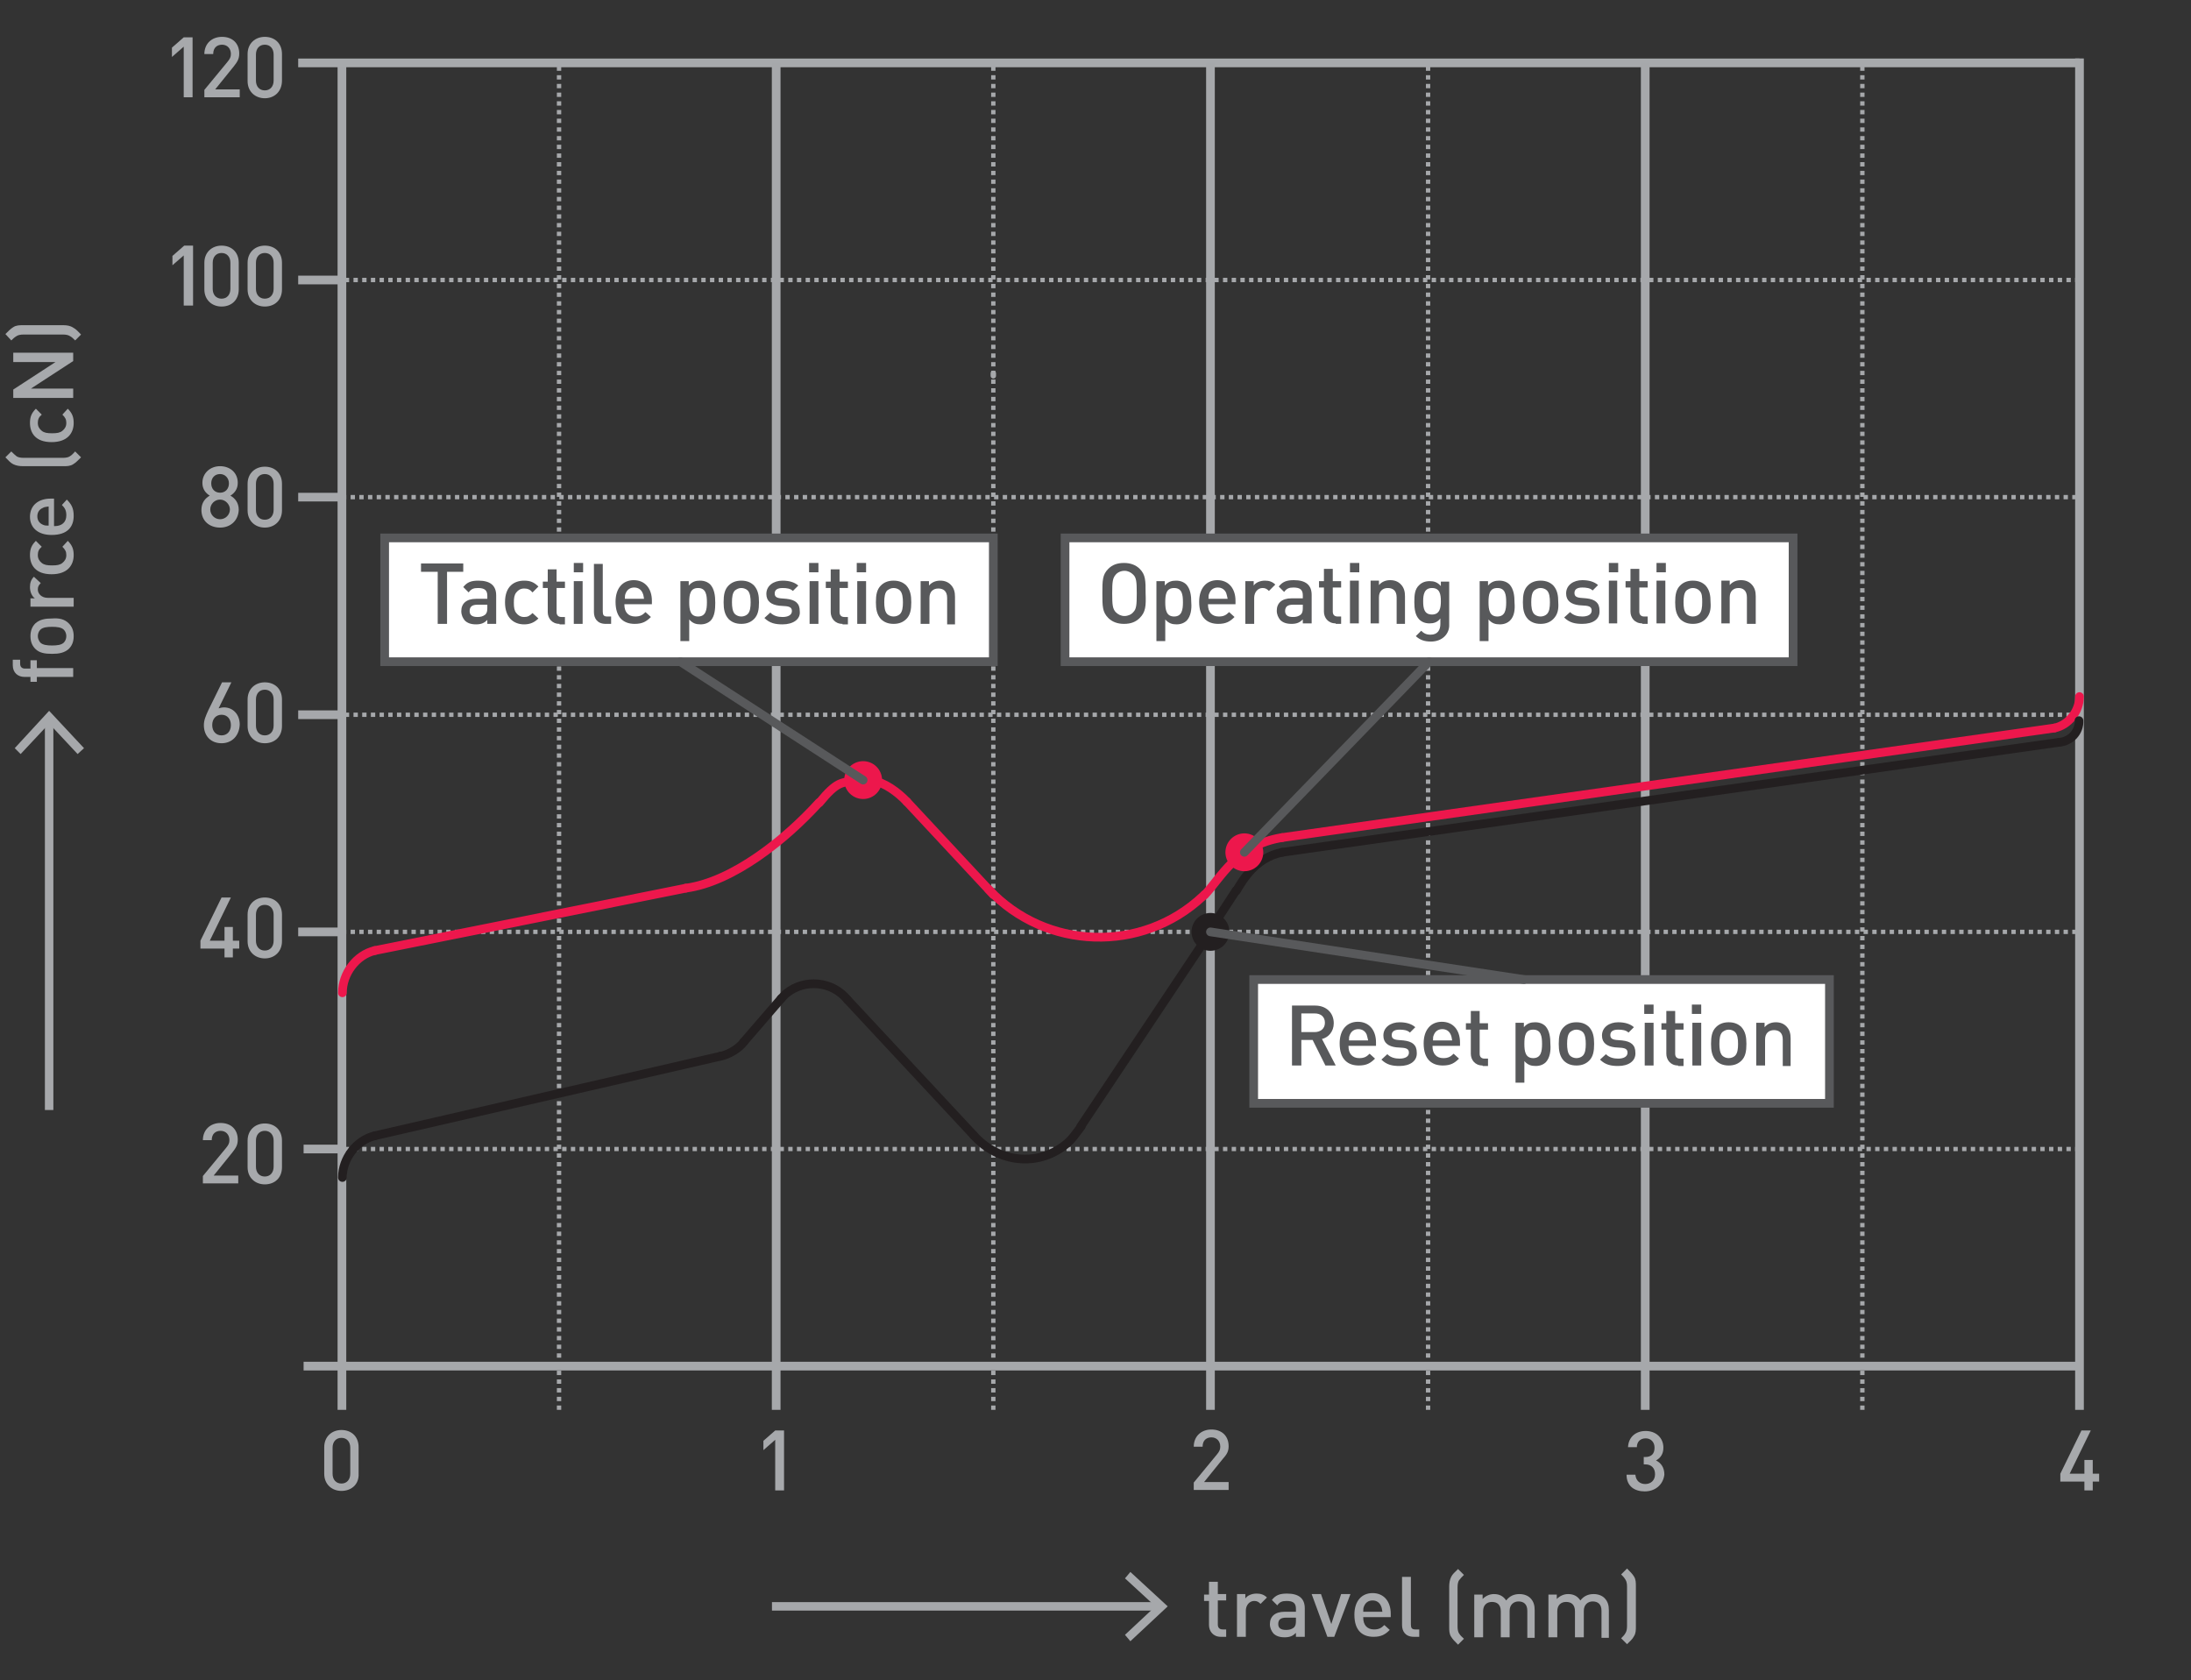 <?xml version="1.0" encoding="utf-8"?>
<!-- Generator: Adobe Illustrator 20.1.0, SVG Export Plug-In . SVG Version: 6.00 Build 0)  -->
<svg version="1.1" xmlns="http://www.w3.org/2000/svg" xmlns:xlink="http://www.w3.org/1999/xlink" x="0px" y="0px"
	 viewBox="0 0 446 342" style="enable-background:new 0 0 446 342;" xml:space="preserve">
<rect x="0" y="0" width="446" height="342" fill="#333333" stroke="none"/>
<style type="text/css">
	.st0{display:none;}
	.st1{display:inline;}
	.st2{fill:none;stroke:#A6A8AB;stroke-width:1.107;stroke-linecap:round;stroke-linejoin:round;}
	.st3{fill:none;stroke:#A6A8AB;stroke-width:1.772;stroke-linejoin:round;}
	.st4{fill:none;stroke:#A7A9AC;stroke-width:1.772;stroke-linejoin:round;}
	.st5{fill:none;stroke:#A6A8AB;stroke-width:1.775;}
	.st6{fill:none;stroke:#A6A8AB;stroke-width:0.886;stroke-linejoin:round;stroke-dasharray:0.886,0.886,0.886,0.886;}
	.st7{fill:none;stroke:#A6A8AB;stroke-width:0.875;stroke-linejoin:round;stroke-dasharray:0.886,0.886,0.886,0.886;}
	.st8{fill:none;stroke:#A6A8AB;stroke-width:0.876;stroke-linejoin:round;stroke-dasharray:0.886,0.886,0.886,0.886;}
	.st9{fill:#A7A9AC;}
	.st10{fill:none;stroke:#A6A8AB;stroke-width:1.721;stroke-linecap:square;stroke-linejoin:round;}
	.st11{fill:#A6A8AB;}
	.st12{fill:#FFFFFF;stroke:#58595B;stroke-width:1.772;}
	.st13{fill:#58595B;}
	.st14{fill:none;stroke:#A6A8AB;stroke-width:1.728;stroke-linecap:square;stroke-linejoin:round;}
	.st15{display:inline;fill:#231F20;stroke:#231F20;stroke-width:1.107;}
	.st16{fill:none;stroke:#ED174C;stroke-width:1.772;stroke-linecap:round;stroke-linejoin:round;}
	.st17{fill:none;stroke:#231F20;stroke-width:1.772;stroke-linecap:round;stroke-linejoin:round;}
	.st18{fill:none;stroke:#58595B;stroke-width:1.772;stroke-linecap:round;stroke-linejoin:round;}
	.st19{display:inline;fill:#ED174C;stroke:#ED174C;stroke-width:1.107;}
	.st20{fill:none;stroke:#A6A8AB;stroke-width:1.106;stroke-linecap:round;stroke-linejoin:round;}
	.st21{fill:none;stroke:#A6A8AB;stroke-width:1.77;stroke-linejoin:round;}
	.st22{fill:none;stroke:#A7A9AC;stroke-width:1.77;stroke-linejoin:round;}
	.st23{fill:none;stroke:#A6A8AB;stroke-width:1.772;}
	.st24{fill:none;stroke:#A6A8AB;stroke-width:0.885;stroke-linejoin:round;stroke-dasharray:0.885,0.885,0.885,0.885;}
	.st25{fill:none;stroke:#A6A8AB;stroke-width:0.874;stroke-linejoin:round;stroke-dasharray:0.885,0.885,0.885,0.885;}
	.st26{fill:none;stroke:#A6A8AB;stroke-width:0.875;stroke-linejoin:round;stroke-dasharray:0.885,0.885,0.885,0.885;}
	.st27{fill:none;stroke:#A6A8AB;stroke-width:1.718;stroke-linecap:square;stroke-linejoin:round;}
	.st28{fill:#FFFFFF;stroke:#58595B;stroke-width:1.77;}
	.st29{fill:none;stroke:#A6A8AB;stroke-width:1.726;stroke-linecap:square;stroke-linejoin:round;}
	.st30{fill:none;stroke:#ED174C;stroke-width:1.77;stroke-linecap:round;stroke-linejoin:round;}
	.st31{fill:#ED174C;stroke:#ED174C;stroke-width:1.106;}
	.st32{fill:none;stroke:#231F20;stroke-width:1.77;stroke-linecap:round;stroke-linejoin:round;}
	.st33{fill:none;stroke:#231F20;stroke-width:1.77;stroke-linecap:round;}
	.st34{fill:#231F20;stroke:#231F20;stroke-width:1.106;}
	.st35{fill:none;stroke:#58595B;stroke-width:1.77;stroke-linecap:round;stroke-linejoin:round;}
</style>
<g id="Layer_1" class="st0">
	<g id="INSERT_1_" class="st1">
		<g id="BLOCK_x5F_RECORD_1_">
			<g id="LINE_399_">
				<path class="st2" d="M444.4,27.7"/>
			</g>
			<g id="LINE_400_">
				<path class="st2" d="M444.4,27.7"/>
			</g>
		</g>
	</g>
	<g id="LINE_47_" class="st1">
		<line class="st3" x1="70" y1="12.6" x2="70" y2="287.1"/>
	</g>
	<g id="LINE_46_" class="st1">
		<line class="st3" x1="62.2" y1="278.3" x2="424.3" y2="278.3"/>
	</g>
	<g id="LINE_45_" class="st1">
		<line class="st4" x1="61.1" y1="12.6" x2="424.3" y2="12.6"/>
	</g>
	<g id="LINE_44_" class="st1">
		<line class="st5" x1="424.3" y1="11.7" x2="424.3" y2="287.1"/>
	</g>
	<g id="LINE_43_" class="st1">
		<line class="st6" x1="380" y1="287.1" x2="380" y2="12.6"/>
	</g>
	<g id="LINE_41_" class="st1">
		<line class="st6" x1="424.3" y1="56.9" x2="70" y2="56.9"/>
	</g>
	<g id="LINE_26_" class="st1">
		<line class="st3" x1="70" y1="56.9" x2="61.1" y2="56.9"/>
	</g>
	<g id="LINE_40_" class="st1">
		<line class="st6" x1="70" y1="101.1" x2="424.3" y2="101.1"/>
	</g>
	<g id="LINE_24_" class="st1">
		<line class="st3" x1="61.1" y1="101.1" x2="70" y2="101.1"/>
	</g>
	<g id="LINE_38_" class="st1">
		<line class="st6" x1="424.3" y1="145.4" x2="70" y2="145.4"/>
	</g>
	<g id="LINE_22_" class="st1">
		<line class="st3" x1="70" y1="145.4" x2="61.1" y2="145.4"/>
	</g>
	<g id="LINE_37_" class="st1">
		<line class="st7" x1="70" y1="189.7" x2="424.3" y2="189.7"/>
	</g>
	<g id="LINE_20_" class="st1">
		<line class="st3" x1="61.1" y1="189.7" x2="70" y2="189.7"/>
	</g>
	<g id="LINE_35_" class="st1">
		<line class="st8" x1="424.3" y1="234" x2="70" y2="234"/>
	</g>
	<g id="LINE_19_" class="st1">
		<line class="st3" x1="70" y1="234" x2="62.2" y2="234"/>
	</g>
	<g id="LINE_34_" class="st1">
		<line class="st6" x1="114.3" y1="287.1" x2="114.3" y2="12.6"/>
	</g>
	<g id="LINE_31_" class="st1">
		<line class="st2" x1="158.6" y1="75.9" x2="158.6" y2="76.4"/>
	</g>
	<g id="LINE_30_" class="st1">
		<line class="st3" x1="158.6" y1="12.6" x2="158.6" y2="287.1"/>
	</g>
	<g id="LINE_29_" class="st1">
		<line class="st6" x1="202.8" y1="287.1" x2="202.8" y2="12.6"/>
	</g>
	<g id="LINE_28_" class="st1">
		<line class="st2" x1="202.8" y1="76.4" x2="202.8" y2="75.9"/>
	</g>
	<g id="LINE_25_" class="st1">
		<line class="st2" x1="247.1" y1="75.9" x2="247.1" y2="76.4"/>
	</g>
	<g id="LINE_23_" class="st1">
		<line class="st3" x1="247.1" y1="12.6" x2="247.1" y2="287.1"/>
	</g>
	<g id="LINE_21_" class="st1">
		<line class="st6" x1="291.4" y1="287.1" x2="291.4" y2="12.6"/>
	</g>
	<g id="LINE_18_" class="st1">
		<line class="st3" x1="335.7" y1="12.6" x2="335.7" y2="287.1"/>
	</g>
	<g class="st1">
		<path class="st9" d="M41.7,241.1v-1.6l4.7-5.7c0.5-0.6,0.7-1,0.7-1.6c0-1.1-0.7-1.9-1.8-1.9c-0.9,0-1.8,0.5-1.8,1.9h-1.8
			c0-2.1,1.5-3.5,3.6-3.5c2.1,0,3.5,1.3,3.5,3.4c0,1.1-0.4,1.7-1.2,2.6l-3.8,4.7h5v1.6H41.7z"/>
		<path class="st9" d="M54.3,241.2c-1.9,0-3.5-1.3-3.5-3.5v-5.4c0-2.2,1.6-3.5,3.5-3.5c2,0,3.5,1.3,3.5,3.5v5.4
			C57.9,239.9,56.3,241.2,54.3,241.2z M56.1,232.3c0-1.2-0.7-2-1.8-2c-1.1,0-1.8,0.8-1.8,2v5.3c0,1.2,0.7,2,1.8,2
			c1.1,0,1.8-0.8,1.8-2V232.3z"/>
	</g>
	<g class="st1">
		<path class="st9" d="M70,303.7c-1.9,0-3.5-1.3-3.5-3.5v-5.4c0-2.2,1.6-3.5,3.5-3.5c2,0,3.5,1.3,3.5,3.5v5.4
			C73.5,302.4,71.9,303.7,70,303.7z M71.8,294.8c0-1.2-0.7-2-1.8-2c-1.1,0-1.8,0.8-1.8,2v5.3c0,1.2,0.7,2,1.8,2c1.1,0,1.8-0.8,1.8-2
			V294.8z"/>
	</g>
	<g class="st1">
		<path class="st9" d="M158.3,303.6v-10.3l-2.4,2.1v-1.9l2.4-2.1h1.8v12.2H158.3z"/>
	</g>
	<g class="st1">
		<path class="st9" d="M243.6,303.6v-1.6l4.7-5.7c0.5-0.6,0.7-1,0.7-1.6c0-1.1-0.7-1.9-1.8-1.9c-0.9,0-1.8,0.5-1.8,1.9h-1.8
			c0-2.1,1.5-3.5,3.6-3.5c2.1,0,3.5,1.3,3.5,3.4c0,1.1-0.4,1.7-1.2,2.6l-3.8,4.7h5v1.6H243.6z"/>
	</g>
	<g class="st1">
		<path class="st9" d="M335.6,303.7c-2,0-3.7-1-3.7-3.4h1.8c0.1,1.3,1,1.9,2,1.9c1.1,0,2-0.7,2-2c0-1.2-0.7-2-2-2h-0.3v-1.5h0.3
			c1.3,0,1.9-0.7,1.9-1.9c0-1.2-0.8-1.9-1.8-1.9c-1.1,0-1.8,0.7-1.8,1.8H332c0.1-2.1,1.6-3.3,3.6-3.3c2.1,0,3.6,1.4,3.6,3.4
			c0,1.3-0.6,2.1-1.5,2.6c1,0.5,1.7,1.4,1.7,2.9C339.3,302.5,337.6,303.7,335.6,303.7z"/>
	</g>
	<g class="st1">
		<path class="st9" d="M426.9,301.8v1.8h-1.7v-1.8h-5v-1.6l4.3-8.8h1.9l-4.3,8.8h3v-2.9h1.7v2.9h1.3v1.6H426.9z"/>
	</g>
	<g class="st1">
		<path class="st9" d="M47.8,193.1v1.8h-1.7v-1.8h-5v-1.6l4.3-8.8h1.9l-4.3,8.8h3v-2.9h1.7v2.9h1.3v1.6H47.8z"/>
		<path class="st9" d="M54.3,195.1c-1.9,0-3.5-1.3-3.5-3.5v-5.4c0-2.2,1.6-3.5,3.5-3.5c2,0,3.5,1.3,3.5,3.5v5.4
			C57.9,193.8,56.3,195.1,54.3,195.1z M56.1,186.2c0-1.2-0.7-2-1.8-2c-1.1,0-1.8,0.8-1.8,2v5.3c0,1.2,0.7,2,1.8,2
			c1.1,0,1.8-0.8,1.8-2V186.2z"/>
	</g>
	<g class="st1">
		<path class="st9" d="M45.5,151.3c-2.1,0-3.6-1.4-3.6-3.7c0-1,0.4-1.9,0.9-3l2.8-5.7h1.9l-2.6,5.3c0.3-0.1,0.7-0.2,1.1-0.2
			c1.8,0,3.2,1.4,3.2,3.5C49.1,149.8,47.6,151.3,45.5,151.3z M45.5,145.5c-1.1,0-1.9,0.8-1.9,2.1c0,1.3,0.8,2.1,1.9,2.1
			s1.9-0.8,1.9-2.1C47.4,146.4,46.7,145.5,45.5,145.5z"/>
		<path class="st9" d="M54.3,151.3c-1.9,0-3.5-1.3-3.5-3.5v-5.4c0-2.2,1.6-3.5,3.5-3.5c2,0,3.5,1.3,3.5,3.5v5.4
			C57.9,150,56.3,151.3,54.3,151.3z M56.1,142.4c0-1.2-0.7-2-1.8-2c-1.1,0-1.8,0.8-1.8,2v5.3c0,1.2,0.7,2,1.8,2c1.1,0,1.8-0.8,1.8-2
			V142.4z"/>
	</g>
	<g class="st1">
		<path class="st9" d="M45.2,107.3c-2.1,0-3.8-1.3-3.8-3.6c0-1.5,0.8-2.4,1.7-2.9c-0.8-0.5-1.5-1.3-1.5-2.6c0-2,1.6-3.4,3.6-3.4
			c2,0,3.6,1.3,3.6,3.4c0,1.3-0.7,2.1-1.5,2.6c0.9,0.5,1.7,1.4,1.7,2.9C48.9,105.9,47.3,107.3,45.2,107.3z M45.2,101.6
			c-1.1,0-2,0.9-2,2c0,1.1,0.9,2,2,2c1.1,0,2-0.9,2-2C47.2,102.6,46.3,101.6,45.2,101.6z M45.2,96.4c-1.1,0-1.8,0.8-1.8,1.9
			c0,1.1,0.7,1.9,1.8,1.9c1.1,0,1.8-0.8,1.8-1.9C47,97.2,46.2,96.4,45.2,96.4z"/>
		<path class="st9" d="M54.3,107.3c-1.9,0-3.5-1.3-3.5-3.5v-5.4c0-2.2,1.6-3.5,3.5-3.5c2,0,3.5,1.3,3.5,3.5v5.4
			C57.9,106,56.3,107.3,54.3,107.3z M56.1,98.4c0-1.2-0.7-2-1.8-2c-1.1,0-1.8,0.8-1.8,2v5.3c0,1.2,0.7,2,1.8,2c1.1,0,1.8-0.8,1.8-2
			V98.4z"/>
	</g>
	<g class="st1">
		<path class="st9" d="M37.8,62.1V51.8l-2.4,2.1v-1.9l2.4-2.1h1.8v12.2H37.8z"/>
		<path class="st9" d="M45.5,62.2c-1.9,0-3.5-1.3-3.5-3.5v-5.4c0-2.2,1.6-3.5,3.5-3.5c2,0,3.5,1.3,3.5,3.5v5.4
			C49,60.9,47.5,62.2,45.5,62.2z M47.3,53.3c0-1.2-0.7-2-1.8-2c-1.1,0-1.8,0.8-1.8,2v5.3c0,1.2,0.7,2,1.8,2c1.1,0,1.8-0.8,1.8-2
			V53.3z"/>
		<path class="st9" d="M54.3,62.2c-1.9,0-3.5-1.3-3.5-3.5v-5.4c0-2.2,1.6-3.5,3.5-3.5c2,0,3.5,1.3,3.5,3.5v5.4
			C57.9,60.9,56.3,62.2,54.3,62.2z M56.1,53.3c0-1.2-0.7-2-1.8-2c-1.1,0-1.8,0.8-1.8,2v5.3c0,1.2,0.7,2,1.8,2c1.1,0,1.8-0.8,1.8-2
			V53.3z"/>
	</g>
	<g class="st1">
		<path class="st9" d="M37.8,19.7V9.3l-2.4,2.1V9.5l2.4-2.1h1.8v12.2H37.8z"/>
		<path class="st9" d="M42,19.7v-1.6l4.7-5.7c0.5-0.6,0.7-1,0.7-1.6c0-1.1-0.7-1.9-1.8-1.9c-0.9,0-1.8,0.5-1.8,1.9H42
			c0-2.1,1.5-3.5,3.6-3.5c2.1,0,3.5,1.3,3.5,3.4c0,1.1-0.4,1.7-1.2,2.6l-3.8,4.7h5v1.6H42z"/>
		<path class="st9" d="M54.3,19.8c-1.9,0-3.5-1.3-3.5-3.5v-5.4c0-2.2,1.6-3.5,3.5-3.5c2,0,3.5,1.3,3.5,3.5v5.4
			C57.9,18.4,56.3,19.8,54.3,19.8z M56.1,10.9c0-1.2-0.7-2-1.8-2c-1.1,0-1.8,0.8-1.8,2v5.3c0,1.2,0.7,2,1.8,2c1.1,0,1.8-0.8,1.8-2
			V10.9z"/>
	</g>
	<g class="st1">
		<g>
			<g>
				<line class="st10" x1="158.6" y1="327.3" x2="236.5" y2="327.3"/>
				<g>
					<polygon class="st11" points="230.8,334.3 229.6,333 235.8,327.3 229.6,321.5 230.8,320.2 238.4,327.3 					"/>
				</g>
			</g>
		</g>
		<g>
			<path class="st9" d="M249.2,333.4c-1.6,0-2.4-1.2-2.4-2.4v-5h-1v-1.3h1v-2.5h1.8v2.5h1.7v1.3h-1.7v4.9c0,0.6,0.3,1,1,1h0.7v1.5
				H249.2z"/>
			<path class="st9" d="M257.3,326.7c-0.4-0.4-0.7-0.6-1.3-0.6c-0.9,0-1.7,0.8-1.7,2v5.3h-1.8v-8.7h1.7v0.9c0.4-0.6,1.3-1,2.3-1
				c0.8,0,1.5,0.2,2.1,0.8L257.3,326.7z"/>
			<path class="st9" d="M264.6,333.4v-0.8c-0.6,0.6-1.2,0.9-2.3,0.9c-1.1,0-1.8-0.3-2.3-0.8c-0.4-0.5-0.7-1.1-0.7-1.9
				c0-1.5,1-2.5,3-2.5h2.3v-0.6c0-1.1-0.5-1.6-1.9-1.6c-0.9,0-1.4,0.2-1.9,0.9l-1.1-1.1c0.8-1,1.7-1.3,3.1-1.3c2.4,0,3.6,1,3.6,3
				v5.8H264.6z M264.5,329.5h-2c-1.1,0-1.6,0.4-1.6,1.3c0,0.8,0.5,1.2,1.6,1.2c0.6,0,1.1-0.1,1.6-0.5c0.3-0.3,0.4-0.7,0.4-1.3V329.5
				z"/>
			<path class="st9" d="M272.3,333.4h-1.4l-3.2-8.7h1.9l2.1,6.1l2-6.1h1.9L272.3,333.4z"/>
			<path class="st9" d="M278.2,329.5c0,1.5,0.8,2.4,2.2,2.4c1,0,1.5-0.3,2.1-0.9l1.1,1.1c-0.9,0.9-1.7,1.4-3.3,1.4
				c-2.2,0-3.9-1.2-3.9-4.5c0-2.8,1.5-4.5,3.7-4.5c2.3,0,3.7,1.7,3.7,4.2v0.7H278.2z M281.9,327.1c-0.3-0.7-0.9-1.1-1.7-1.1
				c-0.8,0-1.4,0.4-1.7,1.1c-0.2,0.4-0.2,0.7-0.2,1.2h3.9C282.1,327.8,282,327.5,281.9,327.1z"/>
			<path class="st9" d="M288.5,333.4c-1.7,0-2.4-1.1-2.4-2.4v-9.8h1.8v9.7c0,0.7,0.2,1,0.9,1h0.8v1.5H288.5z"/>
			<path class="st9" d="M297.5,335c-0.7-0.7-1.1-1.1-1.4-1.6c-0.4-0.6-0.4-1.3-0.4-2v-8.2c0-0.7,0.1-1.4,0.4-2
				c0.3-0.6,0.7-0.9,1.4-1.6l1.2,1.2c-0.4,0.4-0.7,0.7-1,1.1c-0.2,0.3-0.3,0.8-0.3,1.4v8c0,0.6,0.1,1.1,0.3,1.4
				c0.3,0.5,0.6,0.7,1,1.1L297.5,335z"/>
			<path class="st9" d="M311.7,333.4v-5.3c0-1.4-0.8-1.9-1.8-1.9c-0.9,0-1.8,0.6-1.8,1.9v5.4h-1.8v-5.3c0-1.4-0.8-1.9-1.8-1.9
				c-1,0-1.8,0.6-1.8,1.9v5.3h-1.8v-8.7h1.7v0.9c0.6-0.6,1.4-1,2.3-1c1.1,0,1.9,0.4,2.5,1.3c0.7-0.9,1.6-1.3,2.7-1.3
				c0.9,0,1.7,0.3,2.2,0.8c0.7,0.7,0.9,1.5,0.9,2.5v5.6H311.7z"/>
			<path class="st9" d="M326.8,333.4v-5.3c0-1.4-0.8-1.9-1.8-1.9c-0.9,0-1.8,0.6-1.8,1.9v5.4h-1.8v-5.3c0-1.4-0.8-1.9-1.8-1.9
				c-1,0-1.8,0.6-1.8,1.9v5.3h-1.8v-8.7h1.7v0.9c0.6-0.6,1.4-1,2.3-1c1.1,0,1.9,0.4,2.5,1.3c0.7-0.9,1.6-1.3,2.7-1.3
				c0.9,0,1.7,0.3,2.2,0.8c0.7,0.7,0.9,1.5,0.9,2.5v5.6H326.8z"/>
			<path class="st9" d="M333.4,333.4c-0.3,0.6-0.8,1-1.4,1.6l-1.2-1.2c0.4-0.4,0.7-0.7,0.9-1.1c0.2-0.3,0.3-0.8,0.3-1.4v-8
				c0-0.6-0.1-1.1-0.3-1.4c-0.3-0.5-0.5-0.7-0.9-1.1l1.2-1.2c0.6,0.6,1.1,1.1,1.4,1.6c0.4,0.6,0.4,1.3,0.4,2v8.2
				C333.8,332.1,333.8,332.7,333.4,333.4z"/>
		</g>
	</g>
	<g class="st1">
		<rect x="261.5" y="109.4" class="st12" width="148.4" height="25.3"/>
		<g>
			<path class="st13" d="M276.7,125.7c-0.8,0.8-1.8,1.2-3.2,1.2c-1.3,0-2.4-0.4-3.2-1.2c-1.2-1.2-1.2-2.4-1.2-5c0-2.6,0-3.8,1.2-5
				c0.8-0.8,1.8-1.2,3.2-1.2c1.3,0,2.4,0.4,3.2,1.2c1.2,1.2,1.2,2.4,1.2,5C278,123.3,277.9,124.5,276.7,125.7z M275.4,116.9
				c-0.5-0.5-1.1-0.8-1.8-0.8c-0.7,0-1.4,0.3-1.8,0.8c-0.6,0.7-0.7,1.4-0.7,3.8c0,2.4,0.1,3.1,0.7,3.8c0.5,0.5,1.1,0.8,1.8,0.8
				c0.7,0,1.4-0.3,1.8-0.8c0.6-0.6,0.7-1.4,0.7-3.8C276.1,118.3,276,117.6,275.4,116.9z"/>
			<path class="st13" d="M286.3,126.2c-0.5,0.5-1.2,0.8-2.1,0.8c-0.9,0-1.7-0.2-2.3-1v4.4h-1.8v-12.2h1.7v0.9c0.7-0.8,1.4-1,2.3-1
				c0.9,0,1.7,0.3,2.1,0.8c0.8,0.9,1,2.2,1,3.7C287.3,123.9,287.2,125.3,286.3,126.2z M283.7,119.6c-1.6,0-1.8,1.3-1.8,2.9
				s0.2,2.9,1.8,2.9c1.6,0,1.8-1.4,1.8-2.9S285.3,119.6,283.7,119.6z"/>
			<path class="st13" d="M290.6,123c0,1.5,0.8,2.4,2.2,2.4c1,0,1.5-0.3,2.1-0.9l1.1,1.1c-0.9,0.9-1.7,1.4-3.3,1.4
				c-2.2,0-3.9-1.2-3.9-4.5c0-2.8,1.5-4.5,3.7-4.5c2.3,0,3.7,1.7,3.7,4.2v0.7H290.6z M294.3,120.6c-0.3-0.7-0.9-1.1-1.7-1.1
				c-0.8,0-1.4,0.4-1.7,1.1c-0.2,0.4-0.2,0.7-0.2,1.2h3.9C294.5,121.3,294.5,121,294.3,120.6z"/>
			<path class="st13" d="M303,120.2c-0.4-0.4-0.7-0.6-1.3-0.6c-0.9,0-1.7,0.8-1.7,2v5.3h-1.8v-8.7h1.7v0.9c0.4-0.6,1.3-1.1,2.3-1.1
				c0.8,0,1.5,0.2,2.1,0.8L303,120.2z"/>
			<path class="st13" d="M310,126.9v-0.8c-0.6,0.6-1.2,0.9-2.3,0.9c-1.1,0-1.8-0.3-2.3-0.8c-0.4-0.5-0.7-1.1-0.7-1.9
				c0-1.5,1-2.5,3-2.5h2.3v-0.6c0-1.1-0.5-1.6-1.9-1.6c-0.9,0-1.4,0.2-1.9,0.9l-1.1-1.1c0.8-1,1.6-1.3,3.1-1.3c2.4,0,3.6,1,3.6,3
				v5.8H310z M309.9,123h-2c-1.1,0-1.6,0.4-1.6,1.3c0,0.8,0.5,1.2,1.7,1.2c0.6,0,1.1-0.1,1.6-0.5c0.3-0.3,0.4-0.7,0.4-1.3V123z"/>
			<path class="st13" d="M316.6,126.9c-1.6,0-2.4-1.2-2.4-2.4v-5h-1v-1.3h1v-2.5h1.8v2.5h1.7v1.3H316v4.9c0,0.6,0.3,1,1,1h0.7v1.5
				H316.6z"/>
			<path class="st13" d="M319.5,116.4v-1.9h1.9v1.9H319.5z M319.6,126.9v-8.7h1.8v8.7H319.6z"/>
			<path class="st13" d="M329.1,126.9v-5.3c0-1.4-0.8-1.9-1.8-1.9c-1,0-1.8,0.6-1.8,1.9v5.3h-1.8v-8.7h1.7v0.9c0.6-0.7,1.4-1,2.3-1
				c0.9,0,1.6,0.3,2.1,0.8c0.7,0.7,0.9,1.5,0.9,2.5v5.6H329.1z"/>
			<path class="st13" d="M336.1,130.5c-1.3,0-2.2-0.3-3.1-1.2l1.1-1.1c0.5,0.5,1,0.8,1.9,0.8c1.5,0,2-1,2-2.2v-1.1
				c-0.6,0.8-1.4,1-2.3,1c-0.9,0-1.6-0.3-2.1-0.8c-0.8-0.8-1-2.1-1-3.5c0-1.5,0.1-2.7,1-3.5c0.5-0.5,1.2-0.8,2.1-0.8
				c0.9,0,1.6,0.2,2.3,1v-0.9h1.7v8.7C339.9,129,338.4,130.5,336.1,130.5z M336.3,119.6c-1.6,0-1.8,1.4-1.8,2.7
				c0,1.4,0.2,2.7,1.8,2.7c1.6,0,1.8-1.4,1.8-2.7C338.1,121,337.9,119.6,336.3,119.6z"/>
			<path class="st13" d="M352.2,126.2c-0.5,0.5-1.2,0.8-2.1,0.8c-0.9,0-1.6-0.2-2.3-1v4.4h-1.8v-12.2h1.7v0.9c0.7-0.8,1.4-1,2.3-1
				c0.9,0,1.6,0.3,2.1,0.8c0.8,0.9,1,2.2,1,3.7C353.2,123.9,353.1,125.3,352.2,126.2z M349.6,119.6c-1.6,0-1.8,1.3-1.8,2.9
				s0.2,2.9,1.8,2.9c1.6,0,1.8-1.4,1.8-2.9S351.2,119.6,349.6,119.6z"/>
			<path class="st13" d="M361.1,125.9c-0.6,0.6-1.4,1-2.6,1c-1.2,0-2-0.4-2.6-1c-0.8-0.9-1-2-1-3.4c0-1.5,0.2-2.6,1-3.4
				c0.6-0.6,1.4-1,2.6-1c1.2,0,2,0.4,2.6,1c0.8,0.9,1,2,1,3.4C362.1,124,361.9,125.1,361.1,125.9z M359.7,120.1
				c-0.3-0.3-0.8-0.5-1.3-0.5c-0.5,0-0.9,0.2-1.3,0.5c-0.5,0.5-0.6,1.4-0.6,2.4s0.1,1.9,0.6,2.4c0.3,0.3,0.8,0.5,1.3,0.5
				c0.5,0,1-0.2,1.3-0.5c0.5-0.5,0.6-1.4,0.6-2.4S360.3,120.7,359.7,120.1z"/>
			<path class="st13" d="M366.9,127c-1.4,0-2.6-0.2-3.7-1.3l1.2-1.2c0.7,0.7,1.6,0.9,2.5,0.9c1.1,0,1.9-0.4,1.9-1.2
				c0-0.6-0.3-0.9-1.2-1l-1.4-0.1c-1.7-0.2-2.6-0.9-2.6-2.4c0-1.7,1.5-2.7,3.3-2.7c1.3,0,2.4,0.3,3.2,1l-1.1,1.1
				c-0.5-0.5-1.3-0.6-2.1-0.6c-1.1,0-1.6,0.4-1.6,1.1c0,0.6,0.3,0.9,1.2,1l1.2,0.1c1.8,0.2,2.8,0.9,2.8,2.5
				C370.6,126,369,127,366.9,127z"/>
			<path class="st13" d="M372.3,116.4v-1.9h1.9v1.9H372.3z M372.4,126.9v-8.7h1.8v8.7H372.4z"/>
			<path class="st13" d="M379.1,126.9c-1.6,0-2.4-1.2-2.4-2.4v-5h-1v-1.3h1v-2.5h1.8v2.5h1.7v1.3h-1.7v4.9c0,0.6,0.3,1,1,1h0.7v1.5
				H379.1z"/>
			<path class="st13" d="M382,116.4v-1.9h1.9v1.9H382z M382.1,126.9v-8.7h1.8v8.7H382.1z"/>
			<path class="st13" d="M392.1,125.9c-0.6,0.6-1.4,1-2.6,1c-1.2,0-2-0.4-2.6-1c-0.8-0.9-1-2-1-3.4c0-1.5,0.2-2.6,1-3.4
				c0.6-0.6,1.4-1,2.6-1c1.2,0,2,0.4,2.6,1c0.8,0.9,1,2,1,3.4C393.1,124,392.9,125.1,392.1,125.9z M390.8,120.1
				c-0.3-0.3-0.8-0.5-1.3-0.5c-0.5,0-0.9,0.2-1.3,0.5c-0.5,0.5-0.6,1.4-0.6,2.4s0.1,1.9,0.6,2.4c0.3,0.3,0.8,0.5,1.3,0.5
				c0.5,0,1-0.2,1.3-0.5c0.5-0.5,0.6-1.4,0.6-2.4S391.3,120.7,390.8,120.1z"/>
			<path class="st13" d="M400.5,126.9v-5.3c0-1.4-0.8-1.9-1.8-1.9c-1,0-1.8,0.6-1.8,1.9v5.3h-1.8v-8.7h1.7v0.9c0.6-0.7,1.4-1,2.3-1
				c0.9,0,1.6,0.3,2.1,0.8c0.7,0.7,0.9,1.5,0.9,2.5v5.6H400.5z"/>
		</g>
	</g>
	<g class="st1">
		<rect x="233.5" y="221.4" class="st12" width="117.4" height="25.3"/>
		<g>
			<path class="st13" d="M248.1,238.8l-2.6-5.2h-2.3v5.2h-1.9v-12.2h4.7c2.3,0,3.8,1.5,3.8,3.6c0,1.8-1.1,2.9-2.4,3.2l2.8,5.4H248.1
				z M246,228.2h-2.8v3.8h2.8c1.2,0,2.1-0.7,2.1-1.9C248,229,247.2,228.2,246,228.2z"/>
			<path class="st13" d="M252.8,235c0,1.5,0.8,2.4,2.2,2.4c1,0,1.5-0.3,2.1-0.9l1.1,1.1c-0.9,0.9-1.7,1.4-3.3,1.4
				c-2.2,0-3.9-1.2-3.9-4.5c0-2.8,1.5-4.5,3.7-4.5c2.3,0,3.7,1.7,3.7,4.2v0.7H252.8z M256.5,232.6c-0.3-0.7-0.9-1.1-1.7-1.1
				c-0.8,0-1.4,0.4-1.7,1.1c-0.2,0.4-0.2,0.7-0.2,1.2h3.9C256.7,233.2,256.7,232.9,256.5,232.6z"/>
			<path class="st13" d="M263.3,238.9c-1.4,0-2.6-0.2-3.7-1.3l1.2-1.2c0.7,0.7,1.6,0.9,2.5,0.9c1.1,0,1.9-0.4,1.9-1.2
				c0-0.6-0.3-0.9-1.2-1l-1.4-0.1c-1.6-0.2-2.6-0.9-2.6-2.4c0-1.7,1.5-2.7,3.3-2.7c1.3,0,2.4,0.3,3.2,1l-1.1,1.1
				c-0.5-0.5-1.3-0.6-2.1-0.6c-1.1,0-1.6,0.4-1.6,1.1c0,0.6,0.3,0.9,1.2,1l1.2,0.1c1.8,0.2,2.8,0.9,2.8,2.5
				C266.9,238,265.4,238.9,263.3,238.9z"/>
			<path class="st13" d="M270,235c0,1.5,0.8,2.4,2.2,2.4c1,0,1.5-0.3,2.1-0.9l1.1,1.1c-0.9,0.9-1.7,1.4-3.3,1.4
				c-2.2,0-3.9-1.2-3.9-4.5c0-2.8,1.5-4.5,3.7-4.5c2.3,0,3.7,1.7,3.7,4.2v0.7H270z M273.7,232.6c-0.3-0.7-0.9-1.1-1.7-1.1
				c-0.8,0-1.4,0.4-1.7,1.1c-0.2,0.4-0.2,0.7-0.2,1.2h3.9C273.9,233.2,273.9,232.9,273.7,232.6z"/>
			<path class="st13" d="M280.2,238.8c-1.6,0-2.4-1.2-2.4-2.4v-5h-1v-1.3h1v-2.5h1.8v2.5h1.7v1.3h-1.7v4.9c0,0.6,0.3,1,1,1h0.7v1.5
				H280.2z"/>
			<path class="st13" d="M293.1,238.1c-0.5,0.5-1.2,0.8-2.1,0.8c-0.9,0-1.6-0.2-2.3-1v4.4h-1.8v-12.2h1.7v0.9c0.7-0.8,1.4-1,2.3-1
				c0.9,0,1.6,0.3,2.1,0.8c0.8,0.9,1,2.2,1,3.7C294.1,235.9,293.9,237.3,293.1,238.1z M290.5,231.6c-1.6,0-1.8,1.3-1.8,2.9
				c0,1.5,0.2,2.9,1.8,2.9c1.6,0,1.8-1.4,1.8-2.9C292.3,232.9,292.1,231.6,290.5,231.6z"/>
			<path class="st13" d="M301.9,237.9c-0.6,0.6-1.4,1-2.6,1c-1.2,0-2-0.4-2.6-1c-0.8-0.9-1-2-1-3.4c0-1.5,0.2-2.6,1-3.4
				c0.6-0.6,1.4-1,2.6-1c1.2,0,2,0.4,2.6,1c0.8,0.9,1,2,1,3.4C303,235.9,302.8,237,301.9,237.9z M300.6,232.1
				c-0.3-0.3-0.8-0.5-1.3-0.5c-0.5,0-0.9,0.2-1.3,0.5c-0.5,0.5-0.6,1.4-0.6,2.4s0.1,1.9,0.6,2.4c0.3,0.3,0.8,0.5,1.3,0.5
				c0.5,0,1-0.2,1.3-0.5c0.5-0.5,0.6-1.4,0.6-2.4S301.1,232.6,300.6,232.1z"/>
			<path class="st13" d="M307.8,238.9c-1.4,0-2.6-0.2-3.7-1.3l1.2-1.2c0.7,0.7,1.6,0.9,2.5,0.9c1.1,0,1.9-0.4,1.9-1.2
				c0-0.6-0.3-0.9-1.2-1l-1.4-0.1c-1.6-0.2-2.6-0.9-2.6-2.4c0-1.7,1.5-2.7,3.3-2.7c1.3,0,2.4,0.3,3.2,1l-1.1,1.1
				c-0.5-0.5-1.3-0.6-2.1-0.6c-1.1,0-1.6,0.4-1.6,1.1c0,0.6,0.3,0.9,1.2,1l1.2,0.1c1.8,0.2,2.7,0.9,2.7,2.5
				C311.4,238,309.9,238.9,307.8,238.9z"/>
			<path class="st13" d="M313.2,228.4v-1.9h1.9v1.9H313.2z M313.2,238.8v-8.7h1.8v8.7H313.2z"/>
			<path class="st13" d="M320,238.8c-1.6,0-2.4-1.2-2.4-2.4v-5h-1v-1.3h1v-2.5h1.8v2.5h1.7v1.3h-1.7v4.9c0,0.6,0.3,1,1,1h0.7v1.5
				H320z"/>
			<path class="st13" d="M322.9,228.4v-1.9h1.9v1.9H322.9z M323,238.8v-8.7h1.8v8.7H323z"/>
			<path class="st13" d="M333,237.9c-0.6,0.6-1.4,1-2.6,1c-1.2,0-2-0.4-2.6-1c-0.8-0.9-1-2-1-3.4c0-1.5,0.2-2.6,1-3.4
				c0.6-0.6,1.4-1,2.6-1c1.2,0,2,0.4,2.6,1c0.8,0.9,1,2,1,3.4C334,235.9,333.8,237,333,237.9z M331.7,232.1
				c-0.3-0.3-0.8-0.5-1.3-0.5s-0.9,0.2-1.3,0.5c-0.5,0.5-0.6,1.4-0.6,2.4s0.1,1.9,0.6,2.4c0.3,0.3,0.8,0.5,1.3,0.5s1-0.2,1.3-0.5
				c0.5-0.5,0.6-1.4,0.6-2.4S332.2,232.6,331.7,232.1z"/>
			<path class="st13" d="M341.4,238.8v-5.3c0-1.4-0.8-1.9-1.8-1.9c-1,0-1.8,0.6-1.8,1.9v5.3H336v-8.7h1.7v0.9c0.6-0.7,1.4-1,2.3-1
				c0.9,0,1.6,0.3,2.1,0.8c0.7,0.7,0.9,1.5,0.9,2.5v5.6H341.4z"/>
		</g>
	</g>
	<g class="st1">
		<rect x="78.7" y="109.4" class="st12" width="124" height="25.3"/>
		<g>
			<path class="st13" d="M91.5,116.3v10.6h-1.9v-10.6h-3.4v-1.7h8.6v1.7H91.5z"/>
			<path class="st13" d="M99.7,126.9v-0.8c-0.6,0.6-1.2,0.9-2.3,0.9c-1.1,0-1.8-0.3-2.3-0.8c-0.4-0.5-0.7-1.1-0.7-1.9
				c0-1.5,1-2.5,3-2.5h2.3v-0.6c0-1.1-0.5-1.6-1.9-1.6c-0.9,0-1.4,0.2-1.9,0.9l-1.1-1.1c0.8-1,1.6-1.3,3.1-1.3c2.4,0,3.6,1,3.6,3
				v5.8H99.7z M99.7,123h-2c-1.1,0-1.6,0.4-1.6,1.3c0,0.8,0.5,1.2,1.7,1.2c0.6,0,1.1-0.1,1.6-0.5c0.3-0.3,0.4-0.7,0.4-1.3V123z"/>
			<path class="st13" d="M107.2,127c-2,0-3.9-1.2-3.9-4.5c0-3.3,1.9-4.5,3.9-4.5c1.2,0,2,0.3,2.9,1.2l-1.2,1.2
				c-0.5-0.6-1-0.8-1.7-0.8c-0.7,0-1.2,0.3-1.6,0.8c-0.4,0.5-0.5,1.1-0.5,2.1c0,1,0.1,1.7,0.5,2.1c0.4,0.5,0.9,0.8,1.6,0.8
				c0.7,0,1.1-0.2,1.7-0.8l1.2,1.2C109.3,126.6,108.4,127,107.2,127z"/>
			<path class="st13" d="M114.4,126.9c-1.6,0-2.4-1.2-2.4-2.4v-5h-1v-1.3h1v-2.5h1.8v2.5h1.7v1.3h-1.7v4.9c0,0.6,0.3,1,1,1h0.7v1.5
				H114.4z"/>
			<path class="st13" d="M117.3,116.5v-1.9h1.9v1.9H117.3z M117.3,126.9v-8.7h1.8v8.7H117.3z"/>
			<path class="st13" d="M123.8,126.9c-1.7,0-2.4-1.1-2.4-2.4v-9.8h1.8v9.7c0,0.7,0.2,1,0.9,1h0.8v1.5H123.8z"/>
			<path class="st13" d="M127.6,123c0,1.5,0.8,2.4,2.2,2.4c1,0,1.5-0.3,2.1-0.9l1.1,1.1c-0.9,0.9-1.7,1.4-3.3,1.4
				c-2.2,0-3.9-1.2-3.9-4.5c0-2.8,1.5-4.5,3.7-4.5c2.3,0,3.7,1.7,3.7,4.2v0.7H127.6z M131.3,120.6c-0.3-0.7-0.9-1.1-1.7-1.1
				c-0.8,0-1.4,0.4-1.7,1.1c-0.2,0.4-0.2,0.7-0.2,1.2h3.9C131.5,121.3,131.5,121,131.3,120.6z"/>
			<path class="st13" d="M145.2,126.2c-0.5,0.5-1.2,0.8-2.1,0.8c-0.9,0-1.7-0.2-2.3-1v4.4H139v-12.2h1.7v0.9c0.7-0.8,1.4-1,2.3-1
				c0.9,0,1.7,0.3,2.1,0.8c0.8,0.9,1,2.2,1,3.7C146.2,124,146,125.4,145.2,126.2z M142.6,119.6c-1.6,0-1.8,1.3-1.8,2.9
				c0,1.5,0.2,2.9,1.8,2.9c1.6,0,1.8-1.4,1.8-2.9C144.4,121,144.2,119.6,142.6,119.6z"/>
			<path class="st13" d="M154,126c-0.6,0.6-1.4,1-2.6,1c-1.2,0-2-0.4-2.6-1c-0.8-0.9-1-2-1-3.4c0-1.5,0.2-2.6,1-3.4
				c0.6-0.6,1.4-1,2.6-1c1.2,0,2,0.4,2.6,1c0.8,0.9,1,2,1,3.4C155.1,124,154.9,125.1,154,126z M152.7,120.1
				c-0.3-0.3-0.8-0.5-1.3-0.5s-0.9,0.2-1.3,0.5c-0.5,0.5-0.6,1.4-0.6,2.4c0,0.9,0.1,1.9,0.6,2.4c0.3,0.3,0.8,0.5,1.3,0.5
				s1-0.2,1.3-0.5c0.5-0.5,0.6-1.4,0.6-2.4C153.3,121.6,153.2,120.7,152.7,120.1z"/>
			<path class="st13" d="M159.9,127c-1.4,0-2.6-0.2-3.7-1.3l1.2-1.2c0.7,0.7,1.6,0.9,2.5,0.9c1.1,0,1.9-0.4,1.9-1.2
				c0-0.6-0.3-0.9-1.2-1l-1.4-0.1c-1.6-0.2-2.6-0.9-2.6-2.4c0-1.7,1.5-2.7,3.3-2.7c1.3,0,2.4,0.3,3.2,1l-1.1,1.1
				c-0.5-0.5-1.3-0.6-2.1-0.6c-1.1,0-1.6,0.4-1.6,1.1c0,0.6,0.3,0.9,1.2,1l1.2,0.1c1.8,0.2,2.8,0.9,2.8,2.5
				C163.5,126.1,162,127,159.9,127z"/>
			<path class="st13" d="M165.3,116.5v-1.9h1.9v1.9H165.3z M165.3,126.9v-8.7h1.8v8.7H165.3z"/>
			<path class="st13" d="M172.1,126.9c-1.6,0-2.4-1.2-2.4-2.4v-5h-1v-1.3h1v-2.5h1.8v2.5h1.7v1.3h-1.7v4.9c0,0.6,0.3,1,1,1h0.7v1.5
				H172.1z"/>
			<path class="st13" d="M175,116.5v-1.9h1.9v1.9H175z M175.1,126.9v-8.7h1.8v8.7H175.1z"/>
			<path class="st13" d="M185.1,126c-0.6,0.6-1.4,1-2.6,1c-1.2,0-2-0.4-2.6-1c-0.8-0.9-1-2-1-3.4c0-1.5,0.2-2.6,1-3.4
				c0.6-0.6,1.4-1,2.6-1c1.2,0,2,0.4,2.6,1c0.8,0.9,1,2,1,3.4C186.1,124,185.9,125.1,185.1,126z M183.7,120.1
				c-0.3-0.3-0.8-0.5-1.3-0.5c-0.5,0-0.9,0.2-1.3,0.5c-0.5,0.5-0.6,1.4-0.6,2.4c0,0.9,0.1,1.9,0.6,2.4c0.3,0.3,0.8,0.5,1.3,0.5
				c0.5,0,1-0.2,1.3-0.5c0.5-0.5,0.6-1.4,0.6-2.4C184.4,121.6,184.3,120.7,183.7,120.1z"/>
			<path class="st13" d="M193.4,126.9v-5.3c0-1.4-0.8-1.9-1.8-1.9c-1,0-1.8,0.6-1.8,1.9v5.3h-1.8v-8.7h1.7v0.9c0.6-0.7,1.4-1,2.3-1
				c0.9,0,1.6,0.3,2.1,0.8c0.7,0.7,0.9,1.5,0.9,2.5v5.6H193.4z"/>
		</g>
	</g>
	<g class="st1">
		<g>
			<g>
				<line class="st14" x1="10.4" y1="225.2" x2="10.4" y2="146.6"/>
				<g>
					<polygon class="st11" points="17.4,152.3 16.2,153.5 10.4,147.2 4.6,153.5 3.3,152.3 10.4,144.7 					"/>
				</g>
			</g>
		</g>
		<g>
			<path class="st9" d="M7.9,136h7.4v1.8H7.9v1H6.6v-1H5.4c-1.3,0-2.4-0.8-2.4-2.4v-1.1h1.5v0.8c0,0.7,0.4,1,1,1h1.1v-1.7h1.3V136z"
				/>
			<path class="st9" d="M14.3,126.8c0.6,0.6,1,1.4,1,2.6c0,1.2-0.4,2-1,2.6c-0.9,0.8-2,1-3.4,1c-1.5,0-2.6-0.2-3.4-1
				c-0.6-0.6-1-1.4-1-2.6c0-1.2,0.4-2,1-2.6c0.9-0.8,2-1,3.4-1C12.4,125.8,13.5,126,14.3,126.8z M8.5,128.1
				c-0.3,0.3-0.5,0.8-0.5,1.3c0,0.5,0.2,0.9,0.5,1.3c0.5,0.5,1.4,0.6,2.4,0.6c0.9,0,1.9-0.1,2.4-0.6c0.3-0.3,0.5-0.8,0.5-1.3
				c0-0.5-0.2-1-0.5-1.3c-0.5-0.5-1.4-0.6-2.4-0.6C10,127.5,9,127.6,8.5,128.1z"/>
			<path class="st9" d="M8.6,118.6C8.2,119,8,119.3,8,119.9c0,0.9,0.8,1.7,2,1.7h5.3v1.8H6.6v-1.7h0.9c-0.6-0.4-1.1-1.3-1.1-2.3
				c0-0.8,0.2-1.5,0.8-2.1L8.6,118.6z"/>
			<path class="st9" d="M15.4,112.9c0,2-1.2,3.9-4.5,3.9s-4.5-1.9-4.5-3.9c0-1.2,0.3-2,1.2-2.9l1.2,1.2c-0.6,0.5-0.8,1-0.8,1.7
				c0,0.7,0.3,1.2,0.8,1.6c0.5,0.4,1.1,0.5,2.1,0.5s1.7-0.1,2.1-0.5c0.5-0.4,0.8-0.9,0.8-1.6c0-0.7-0.2-1.1-0.8-1.7l1.2-1.2
				C15,110.9,15.4,111.7,15.4,112.9z"/>
			<path class="st9" d="M11.4,107c1.5,0,2.4-0.8,2.4-2.2c0-1-0.3-1.5-0.9-2.1l1.1-1.1c0.9,0.9,1.4,1.7,1.4,3.3
				c0,2.2-1.2,3.9-4.5,3.9c-2.8,0-4.5-1.5-4.5-3.7c0-2.3,1.7-3.7,4.2-3.7h0.7V107z M9,103.3c-0.7,0.3-1.1,0.9-1.1,1.7
				c0,0.8,0.4,1.4,1.1,1.7c0.4,0.2,0.7,0.2,1.2,0.2v-3.9C9.7,103.1,9.4,103.1,9,103.3z"/>
			<path class="st9" d="M16.9,93c-0.7,0.7-1.1,1.1-1.6,1.4c-0.6,0.4-1.3,0.4-2,0.4H5c-0.7,0-1.4-0.1-2-0.4c-0.6-0.3-0.9-0.7-1.6-1.4
				l1.2-1.2c0.4,0.4,0.7,0.7,1.1,1C4.1,93,4.5,93,5.1,93h8c0.6,0,1.1-0.1,1.4-0.3c0.5-0.3,0.7-0.6,1.1-1L16.9,93z"/>
			<path class="st9" d="M15.4,86c0,2-1.2,3.9-4.5,3.9S6.5,88,6.5,86c0-1.2,0.3-2,1.2-2.9l1.2,1.2C8.2,84.9,8,85.3,8,86
				c0,0.7,0.3,1.2,0.8,1.6c0.5,0.4,1.1,0.5,2.1,0.5s1.7-0.1,2.1-0.5c0.5-0.4,0.8-0.9,0.8-1.6c0-0.7-0.2-1.1-0.8-1.7l1.2-1.2
				C15,84,15.4,84.8,15.4,86z"/>
			<path class="st9" d="M15.3,73.4L6.7,79h8.6v1.9H3v-1.7l8.6-5.7H3v-1.9h12.2V73.4z"/>
			<path class="st9" d="M15.3,66.5c0.6,0.3,1,0.8,1.6,1.4l-1.2,1.2c-0.4-0.4-0.7-0.7-1.1-0.9c-0.3-0.2-0.8-0.3-1.4-0.3h-8
				c-0.6,0-1.1,0.1-1.4,0.3c-0.5,0.3-0.7,0.5-1.1,0.9l-1.2-1.2c0.6-0.6,1.1-1.1,1.6-1.4c0.6-0.4,1.3-0.4,2-0.4h8.2
				C14,66.1,14.6,66.2,15.3,66.5z"/>
		</g>
	</g>
	<circle class="st15" cx="211.3" cy="220" r="3.3"/>
	<g id="LINE_485_" class="st1">
		<line class="st2" x1="70.2" y1="208.9" x2="70.2" y2="205.2"/>
	</g>
	<g id="LINE_486_" class="st1">
		<line class="st2" x1="424.3" y1="71.5" x2="424.3" y2="127.4"/>
	</g>
	<g id="LINE_487_" class="st1">
		<line class="st2" x1="70.2" y1="281.3" x2="70.2" y2="208.4"/>
	</g>
	<g id="LINE_488_" class="st1">
		<line class="st2" x1="424.3" y1="143.3" x2="424.3" y2="71.7"/>
	</g>
	<g id="ARC_374_" class="st1">
		<path class="st16" d="M420.4,145.5c2.2-0.3,3.9-2.2,3.8-4.4"/>
	</g>
	<g id="ARC_375_" class="st1">
		<path class="st17" d="M420.4,147.7c3.5-0.9,3.9-4.4,3.8-6.6"/>
	</g>
	<g id="LINE_489_" class="st1">
		<line class="st16" x1="81.7" y1="192" x2="186.3" y2="177.7"/>
	</g>
	<g id="LINE_490_" class="st1">
		<line class="st16" x1="263.2" y1="167.1" x2="420.4" y2="145.5"/>
	</g>
	<g id="LINE_491_" class="st1">
		<line class="st17" x1="231.4" y1="173.7" x2="420.4" y2="147.7"/>
	</g>
	<g id="LINE_492_" class="st1">
		<line class="st17" x1="118.8" y1="194.1" x2="145.8" y2="220.6"/>
	</g>
	<g id="ARC_376_" class="st1">
		<path class="st17" d="M145.8,220.6c9.1,9.2,17.2,13.4,31,13.4"/>
	</g>
	<g id="ARC_377_" class="st1">
		<path class="st17" d="M118.8,194.1c-3.9-4-10.8-4.8-15.4-1.6"/>
	</g>
	<g id="ARC_378_" class="st1">
		<path class="st17" d="M103.4,192.4c-8.3,6.2-20.8,19.9-26.2,28.7"/>
	</g>
	<g id="ARC_379_" class="st1">
		<path class="st17" d="M77.2,221.1c-3.5,6.2-7,16.5-7,23.5"/>
	</g>
	<g id="ARC_380_" class="st1">
		<path class="st16" d="M81.7,192c-6.5,0.8-11.6,6.6-11.5,13.2"/>
	</g>
	<g id="ARC_381_" class="st1">
		<path class="st16" d="M232.1,147.2c-4.7-3.8-11.6-3.2-15.5,1.5"/>
	</g>
	<g id="LINE_493_" class="st1">
		<line class="st16" x1="216.6" y1="148.7" x2="197.5" y2="171.5"/>
	</g>
	<g id="ARC_382_" class="st1">
		<path class="st16" d="M186.3,177.7c4.6-1,8-2.5,11.1-6.2"/>
	</g>
	<g id="LINE_494_" class="st1">
		<line class="st16" x1="232.1" y1="147.2" x2="253" y2="164.2"/>
	</g>
	<g id="ARC_383_" class="st1">
		<path class="st16" d="M253,164.2c4.1,3,7.3,3.6,10.6,2.8"/>
	</g>
	<g id="LINE_495_" class="st1">
		<line class="st17" x1="220.3" y1="183.6" x2="211.5" y2="219.1"/>
	</g>
	<g id="ARC_384_" class="st1">
		<path class="st17" d="M194.3,234c7.8,0,14.9-7.2,17.2-14.9"/>
	</g>
	<g id="ARC_385_" class="st1">
		<path class="st17" d="M231.4,173.7c-5.6,0.9-9.6,3.7-11.1,9.9"/>
	</g>
	<g id="LINE_496_" class="st1">
		<line class="st17" x1="176.8" y1="234" x2="194.3" y2="234"/>
	</g>
	<g id="LINE_5_" class="st1">
		<line class="st18" x1="233.5" y1="234" x2="211.3" y2="220"/>
	</g>
	<circle class="st19" cx="224.3" cy="145.4" r="3.3"/>
	<g id="LINE_1_" class="st1">
		<line class="st18" x1="224.3" y1="145.4" x2="202.7" y2="122.1"/>
	</g>
	<circle class="st19" cx="265.4" cy="166.8" r="3.3"/>
	<g id="LINE_11_" class="st1">
		<line class="st18" x1="265.4" y1="166.8" x2="291.4" y2="134.7"/>
	</g>
</g>
<g id="Layer_2">
	<g id="INSERT_2_">
		<g id="BLOCK_x5F_RECORD_2_">
			<g id="LINE_56_">
				<path class="st20" d="M443.4,27.9"/>
			</g>
			<g id="LINE_55_">
				<path class="st20" d="M443.4,27.9"/>
			</g>
		</g>
	</g>
	<g id="LINE_54_">
		<line class="st21" x1="69.6" y1="12.8" x2="69.6" y2="287"/>
	</g>
	<g id="LINE_53_">
		<line class="st21" x1="61.8" y1="278.1" x2="423.3" y2="278.1"/>
	</g>
	<g id="LINE_52_">
		<line class="st22" x1="60.7" y1="12.8" x2="423.3" y2="12.8"/>
	</g>
	<g id="LINE_51_">
		<line class="st23" x1="423.3" y1="11.9" x2="423.3" y2="287"/>
	</g>
	<g id="LINE_50_">
		<line class="st24" x1="379.1" y1="287" x2="379.1" y2="12.8"/>
	</g>
	<g id="LINE_49_">
		<line class="st24" x1="423.3" y1="57" x2="69.6" y2="57"/>
	</g>
	<g id="LINE_48_">
		<line class="st21" x1="69.6" y1="57" x2="60.7" y2="57"/>
	</g>
	<g id="LINE_42_">
		<line class="st24" x1="69.6" y1="101.2" x2="423.3" y2="101.2"/>
	</g>
	<g id="LINE_39_">
		<line class="st21" x1="60.7" y1="101.2" x2="69.6" y2="101.2"/>
	</g>
	<g id="LINE_36_">
		<line class="st24" x1="423.3" y1="145.5" x2="69.6" y2="145.5"/>
	</g>
	<g id="LINE_33_">
		<line class="st21" x1="69.6" y1="145.5" x2="60.7" y2="145.5"/>
	</g>
	<g id="LINE_32_">
		<line class="st25" x1="69.6" y1="189.7" x2="423.3" y2="189.7"/>
	</g>
	<g id="LINE_27_">
		<line class="st21" x1="60.7" y1="189.7" x2="69.6" y2="189.7"/>
	</g>
	<g id="LINE_17_">
		<line class="st26" x1="423.3" y1="233.9" x2="69.5" y2="233.9"/>
	</g>
	<g id="LINE_16_">
		<line class="st21" x1="69.5" y1="233.9" x2="61.8" y2="233.9"/>
	</g>
	<g id="LINE_15_">
		<line class="st24" x1="113.8" y1="287" x2="113.8" y2="12.8"/>
	</g>
	<g id="LINE_14_">
		<line class="st20" x1="158" y1="76" x2="158" y2="76.5"/>
	</g>
	<g id="LINE_13_">
		<line class="st21" x1="158" y1="12.8" x2="158" y2="287"/>
	</g>
	<g id="LINE_12_">
		<line class="st24" x1="202.2" y1="287" x2="202.2" y2="12.8"/>
	</g>
	<g id="LINE_10_">
		<line class="st20" x1="202.2" y1="76.5" x2="202.2" y2="76"/>
	</g>
	<g id="LINE_9_">
		<line class="st20" x1="246.4" y1="76" x2="246.4" y2="76.5"/>
	</g>
	<g id="LINE_8_">
		<line class="st21" x1="246.4" y1="12.8" x2="246.4" y2="287"/>
	</g>
	<g id="LINE_7_">
		<line class="st24" x1="290.7" y1="287" x2="290.7" y2="12.8"/>
	</g>
	<g id="LINE_6_">
		<line class="st21" x1="334.9" y1="12.8" x2="334.9" y2="287"/>
	</g>
	<g>
		<path class="st9" d="M41.3,241v-1.6l4.7-5.7c0.5-0.6,0.7-1,0.7-1.6c0-1.1-0.7-1.9-1.8-1.9c-0.9,0-1.8,0.5-1.8,1.9h-1.8
			c0-2.1,1.5-3.5,3.6-3.5c2.1,0,3.5,1.3,3.5,3.4c0,1.1-0.4,1.7-1.1,2.6l-3.8,4.7h5v1.6H41.3z"/>
		<path class="st9" d="M53.9,241.1c-1.9,0-3.5-1.3-3.5-3.5v-5.4c0-2.2,1.6-3.5,3.5-3.5c2,0,3.5,1.3,3.5,3.5v5.4
			C57.4,239.8,55.9,241.1,53.9,241.1z M55.7,232.2c0-1.2-0.7-2-1.8-2c-1.1,0-1.8,0.8-1.8,2v5.3c0,1.2,0.7,2,1.8,2
			c1.1,0,1.8-0.8,1.8-2V232.2z"/>
	</g>
	<g>
		<path class="st9" d="M69.5,303.5c-1.9,0-3.5-1.3-3.5-3.5v-5.4c0-2.2,1.6-3.5,3.5-3.5c2,0,3.5,1.3,3.5,3.5v5.4
			C73.1,302.2,71.5,303.5,69.5,303.5z M71.3,294.7c0-1.2-0.7-2-1.8-2c-1.1,0-1.8,0.8-1.8,2v5.3c0,1.2,0.7,2,1.8,2
			c1.1,0,1.8-0.8,1.8-2V294.7z"/>
	</g>
	<g>
		<path class="st9" d="M157.8,303.4v-10.3l-2.4,2.1v-1.9l2.4-2.1h1.8v12.2H157.8z"/>
	</g>
	<g>
		<path class="st9" d="M243,303.4v-1.6l4.7-5.7c0.5-0.6,0.7-1,0.7-1.6c0-1.1-0.7-1.9-1.8-1.9c-0.9,0-1.8,0.5-1.8,1.9H243
			c0-2.1,1.5-3.5,3.6-3.5c2.1,0,3.5,1.3,3.5,3.4c0,1.1-0.4,1.7-1.2,2.6l-3.8,4.7h5v1.6H243z"/>
	</g>
	<g>
		<path class="st9" d="M334.8,303.6c-2,0-3.7-1-3.7-3.4h1.8c0.1,1.3,1,1.9,2,1.9c1.1,0,2-0.7,2-2c0-1.2-0.7-2-2-2h-0.3v-1.5h0.3
			c1.3,0,1.9-0.7,1.9-1.9c0-1.2-0.8-1.9-1.8-1.9c-1.1,0-1.8,0.7-1.8,1.8h-1.8c0.1-2.1,1.6-3.3,3.6-3.3c2.1,0,3.6,1.4,3.6,3.4
			c0,1.3-0.6,2.1-1.5,2.6c1,0.5,1.7,1.4,1.7,2.9C338.5,302.4,336.8,303.6,334.8,303.6z"/>
	</g>
	<g>
		<path class="st9" d="M426,301.6v1.8h-1.7v-1.8h-4.9V300l4.3-8.8h1.9l-4.3,8.8h3v-2.8h1.7v2.8h1.3v1.6H426z"/>
	</g>
	<g>
		<path class="st9" d="M47.4,193.1v1.8h-1.7v-1.8h-4.9v-1.6l4.3-8.8H47l-4.3,8.8h3v-2.8h1.7v2.8h1.3v1.6H47.4z"/>
		<path class="st9" d="M53.9,195.1c-1.9,0-3.5-1.3-3.5-3.5v-5.4c0-2.2,1.6-3.5,3.5-3.5c2,0,3.5,1.3,3.5,3.5v5.4
			C57.4,193.7,55.9,195.1,53.9,195.1z M55.7,186.2c0-1.2-0.7-2-1.8-2c-1.1,0-1.8,0.8-1.8,2v5.3c0,1.2,0.7,2,1.8,2
			c1.1,0,1.8-0.8,1.8-2V186.2z"/>
	</g>
	<g>
		<path class="st9" d="M45.1,151.3c-2.1,0-3.6-1.4-3.6-3.7c0-1,0.4-1.9,0.9-3l2.8-5.7h1.9l-2.6,5.3c0.3-0.1,0.7-0.2,1.1-0.2
			c1.8,0,3.2,1.4,3.2,3.5C48.7,149.8,47.2,151.3,45.1,151.3z M45.1,145.5c-1.1,0-1.9,0.8-1.9,2.1c0,1.3,0.8,2.1,1.9,2.1
			s1.9-0.8,1.9-2.1C47,146.4,46.3,145.5,45.1,145.5z"/>
		<path class="st9" d="M53.9,151.3c-1.9,0-3.5-1.3-3.5-3.5v-5.4c0-2.2,1.6-3.5,3.5-3.5c2,0,3.5,1.3,3.5,3.5v5.4
			C57.4,150,55.9,151.3,53.9,151.3z M55.7,142.4c0-1.2-0.7-2-1.8-2c-1.1,0-1.8,0.8-1.8,2v5.3c0,1.2,0.7,2,1.8,2c1.1,0,1.8-0.8,1.8-2
			V142.4z"/>
	</g>
	<g>
		<path class="st9" d="M44.8,107.4c-2.1,0-3.8-1.3-3.8-3.6c0-1.5,0.8-2.4,1.7-2.9c-0.8-0.5-1.5-1.3-1.5-2.6c0-2,1.6-3.4,3.6-3.4
			c2,0,3.6,1.3,3.6,3.4c0,1.3-0.7,2.1-1.5,2.6c0.9,0.5,1.7,1.4,1.7,2.9C48.5,106,46.9,107.4,44.8,107.4z M44.8,101.7
			c-1.1,0-2,0.9-2,2c0,1.1,0.9,2,2,2s2-0.9,2-2C46.8,102.7,45.9,101.7,44.8,101.7z M44.8,96.5c-1.1,0-1.8,0.8-1.8,1.9
			c0,1.1,0.7,1.9,1.8,1.9s1.8-0.8,1.8-1.9C46.6,97.3,45.8,96.5,44.8,96.5z"/>
		<path class="st9" d="M53.9,107.4c-1.9,0-3.5-1.3-3.5-3.5v-5.4c0-2.2,1.6-3.5,3.5-3.5c2,0,3.5,1.3,3.5,3.5v5.4
			C57.4,106,55.9,107.4,53.9,107.4z M55.7,98.5c0-1.2-0.7-2-1.8-2c-1.1,0-1.8,0.8-1.8,2v5.3c0,1.2,0.7,2,1.8,2c1.1,0,1.8-0.8,1.8-2
			V98.5z"/>
	</g>
	<g>
		<path class="st9" d="M37.4,62.3V52L35.1,54v-1.9l2.4-2.1h1.8v12.2H37.4z"/>
		<path class="st9" d="M45.1,62.4c-1.9,0-3.5-1.3-3.5-3.5v-5.4c0-2.2,1.6-3.5,3.5-3.5c2,0,3.5,1.3,3.5,3.5v5.4
			C48.6,61.1,47.1,62.4,45.1,62.4z M46.9,53.5c0-1.2-0.7-2-1.8-2c-1.1,0-1.8,0.8-1.8,2v5.3c0,1.2,0.7,2,1.8,2c1.1,0,1.8-0.8,1.8-2
			V53.5z"/>
		<path class="st9" d="M53.9,62.4c-1.9,0-3.5-1.3-3.5-3.5v-5.4c0-2.2,1.6-3.5,3.5-3.5c2,0,3.5,1.3,3.5,3.5v5.4
			C57.4,61.1,55.9,62.4,53.9,62.4z M55.7,53.5c0-1.2-0.7-2-1.8-2c-1.1,0-1.8,0.8-1.8,2v5.3c0,1.2,0.7,2,1.8,2c1.1,0,1.8-0.8,1.8-2
			V53.5z"/>
	</g>
	<g>
		<path class="st9" d="M37.4,19.9V9.5l-2.4,2.1V9.7l2.4-2.1h1.8v12.2H37.4z"/>
		<path class="st9" d="M41.6,19.9v-1.6l4.7-5.7c0.5-0.6,0.7-1,0.7-1.6c0-1.1-0.7-1.9-1.8-1.9c-0.9,0-1.8,0.5-1.8,1.9h-1.8
			c0-2.1,1.5-3.5,3.6-3.5c2.1,0,3.5,1.3,3.5,3.4c0,1.1-0.4,1.7-1.1,2.6l-3.8,4.7h5v1.6H41.6z"/>
		<path class="st9" d="M53.9,20c-1.9,0-3.5-1.3-3.5-3.5V11c0-2.2,1.6-3.5,3.5-3.5c2,0,3.5,1.3,3.5,3.5v5.4
			C57.4,18.6,55.9,20,53.9,20z M55.7,11.1c0-1.2-0.7-2-1.8-2c-1.1,0-1.8,0.8-1.8,2v5.3c0,1.2,0.7,2,1.8,2c1.1,0,1.8-0.8,1.8-2V11.1z
			"/>
	</g>
	<g>
		<g>
			<g>
				<line class="st27" x1="158" y1="327" x2="235.8" y2="327"/>
				<g>
					<polygon class="st11" points="230.1,334.1 229,332.8 235.2,327 229,321.3 230.1,320 237.7,327 					"/>
				</g>
			</g>
		</g>
		<g>
			<path class="st9" d="M248.5,333.2c-1.6,0-2.4-1.2-2.4-2.4v-4.9h-1v-1.3h1V322h1.8v2.5h1.7v1.3h-1.7v4.9c0,0.6,0.3,1,1,1h0.7v1.5
				H248.5z"/>
			<path class="st9" d="M256.6,326.5c-0.4-0.4-0.7-0.6-1.3-0.6c-0.9,0-1.7,0.8-1.7,2v5.3h-1.8v-8.7h1.7v0.9c0.4-0.6,1.3-1,2.3-1
				c0.8,0,1.5,0.2,2.1,0.8L256.6,326.5z"/>
			<path class="st9" d="M263.8,333.2v-0.8c-0.6,0.6-1.2,0.9-2.3,0.9c-1.1,0-1.8-0.3-2.3-0.8c-0.4-0.5-0.7-1.1-0.7-1.9
				c0-1.5,1-2.5,3-2.5h2.3v-0.6c0-1.1-0.5-1.6-1.9-1.6c-0.9,0-1.4,0.2-1.9,0.9l-1.1-1.1c0.8-1,1.6-1.3,3.1-1.3c2.4,0,3.6,1,3.6,3
				v5.8H263.8z M263.8,329.3h-2c-1.1,0-1.6,0.4-1.6,1.3c0,0.8,0.5,1.2,1.6,1.2c0.6,0,1.1-0.1,1.6-0.5c0.3-0.3,0.4-0.7,0.4-1.3V329.3
				z"/>
			<path class="st9" d="M271.6,333.2h-1.4l-3.2-8.7h1.9l2.1,6.1l2-6.1h1.9L271.6,333.2z"/>
			<path class="st9" d="M277.5,329.3c0,1.5,0.8,2.4,2.2,2.4c1,0,1.5-0.3,2.1-0.9l1.1,1c-0.9,0.9-1.7,1.4-3.3,1.4
				c-2.2,0-3.9-1.2-3.9-4.5c0-2.8,1.5-4.4,3.7-4.4c2.3,0,3.7,1.7,3.7,4.2v0.7H277.5z M281.1,326.9c-0.3-0.7-0.9-1.1-1.7-1.1
				c-0.8,0-1.4,0.4-1.7,1.1c-0.2,0.4-0.2,0.7-0.2,1.2h3.9C281.3,327.6,281.3,327.3,281.1,326.9z"/>
			<path class="st9" d="M287.8,333.2c-1.7,0-2.4-1.1-2.4-2.4v-9.8h1.8v9.7c0,0.7,0.2,1,0.9,1h0.8v1.5H287.8z"/>
			<path class="st9" d="M296.8,334.8c-0.7-0.7-1.1-1.1-1.4-1.6c-0.4-0.6-0.4-1.3-0.4-2v-8.2c0-0.7,0.1-1.4,0.4-2
				c0.3-0.6,0.7-0.9,1.4-1.6l1.2,1.2c-0.4,0.4-0.7,0.7-1,1.1c-0.2,0.3-0.3,0.8-0.3,1.4v8c0,0.6,0.1,1.1,0.3,1.4
				c0.3,0.5,0.6,0.7,1,1.1L296.8,334.8z"/>
			<path class="st9" d="M310.9,333.2v-5.3c0-1.4-0.8-1.9-1.8-1.9c-0.9,0-1.8,0.6-1.8,1.9v5.4h-1.8v-5.3c0-1.4-0.8-1.9-1.8-1.9
				c-1,0-1.8,0.6-1.8,1.9v5.3h-1.8v-8.7h1.7v0.9c0.6-0.6,1.4-1,2.3-1c1.1,0,1.9,0.4,2.5,1.3c0.7-0.9,1.6-1.3,2.7-1.3
				c0.9,0,1.7,0.3,2.2,0.8c0.7,0.7,0.9,1.5,0.9,2.5v5.6H310.9z"/>
			<path class="st9" d="M326,333.2v-5.3c0-1.4-0.8-1.9-1.8-1.9c-0.9,0-1.8,0.6-1.8,1.9v5.4h-1.8v-5.3c0-1.4-0.8-1.9-1.8-1.9
				c-1,0-1.8,0.6-1.8,1.9v5.3h-1.8v-8.7h1.7v0.9c0.6-0.6,1.4-1,2.3-1c1.1,0,1.9,0.4,2.5,1.3c0.7-0.9,1.6-1.3,2.7-1.3
				c0.9,0,1.7,0.3,2.2,0.8c0.7,0.7,0.9,1.5,0.9,2.5v5.6H326z"/>
			<path class="st9" d="M332.6,333.1c-0.3,0.6-0.8,1-1.4,1.6l-1.2-1.2c0.4-0.4,0.7-0.7,0.9-1.1c0.2-0.3,0.3-0.8,0.3-1.4v-8
				c0-0.6-0.1-1.1-0.3-1.4c-0.3-0.5-0.5-0.7-0.9-1.1l1.2-1.2c0.6,0.6,1.1,1.1,1.4,1.6c0.4,0.6,0.4,1.3,0.4,2v8.2
				C333,331.8,333,332.5,332.6,333.1z"/>
		</g>
	</g>
	<g>
		<rect x="216.8" y="109.5" class="st28" width="148.2" height="25.2"/>
		<g>
			<path class="st13" d="M232,125.8c-0.8,0.8-1.8,1.2-3.2,1.2c-1.3,0-2.4-0.4-3.2-1.2c-1.2-1.2-1.2-2.4-1.2-5c0-2.6,0-3.8,1.2-5
				c0.8-0.8,1.8-1.2,3.2-1.2c1.3,0,2.4,0.4,3.2,1.2c1.2,1.2,1.2,2.4,1.2,5C233.3,123.4,233.2,124.6,232,125.8z M230.7,117
				c-0.5-0.5-1.1-0.8-1.8-0.8c-0.7,0-1.4,0.3-1.8,0.8c-0.6,0.7-0.7,1.4-0.7,3.8c0,2.4,0.1,3.1,0.7,3.8c0.5,0.5,1.1,0.8,1.8,0.8
				c0.7,0,1.4-0.3,1.8-0.8c0.6-0.6,0.7-1.4,0.7-3.8C231.4,118.4,231.3,117.6,230.7,117z"/>
			<path class="st13" d="M241.6,126.3c-0.5,0.5-1.2,0.8-2.1,0.8c-0.9,0-1.6-0.2-2.3-1v4.4h-1.8v-12.2h1.7v0.9c0.7-0.8,1.4-1,2.3-1
				c0.9,0,1.6,0.3,2.1,0.8c0.8,0.9,1,2.2,1,3.7C242.6,124,242.4,125.4,241.6,126.3z M239,119.7c-1.6,0-1.8,1.3-1.8,2.9
				c0,1.5,0.2,2.9,1.8,2.9c1.6,0,1.8-1.4,1.8-2.9C240.8,121,240.6,119.7,239,119.7z"/>
			<path class="st13" d="M245.9,123.1c0,1.5,0.8,2.4,2.2,2.4c1,0,1.5-0.3,2.1-0.9l1.1,1c-0.9,0.9-1.7,1.4-3.3,1.4
				c-2.2,0-3.9-1.2-3.9-4.5c0-2.8,1.5-4.4,3.7-4.4c2.3,0,3.7,1.7,3.7,4.2v0.7H245.9z M249.6,120.7c-0.3-0.7-0.9-1.1-1.7-1.1
				c-0.8,0-1.4,0.4-1.7,1.1c-0.2,0.4-0.2,0.7-0.2,1.2h3.9C249.8,121.3,249.7,121.1,249.6,120.7z"/>
			<path class="st13" d="M258.3,120.3c-0.4-0.4-0.7-0.6-1.3-0.6c-0.9,0-1.7,0.8-1.7,2v5.3h-1.8v-8.7h1.7v0.9c0.4-0.6,1.3-1,2.3-1
				c0.8,0,1.5,0.2,2.1,0.8L258.3,120.3z"/>
			<path class="st13" d="M265.2,126.9v-0.8c-0.6,0.6-1.2,0.9-2.3,0.9c-1.1,0-1.8-0.3-2.3-0.8c-0.4-0.5-0.7-1.1-0.7-1.9
				c0-1.5,1-2.5,3-2.5h2.3v-0.6c0-1.1-0.5-1.6-1.9-1.6c-0.9,0-1.4,0.2-1.9,0.9l-1.1-1.1c0.8-1,1.6-1.3,3.1-1.3c2.4,0,3.6,1,3.6,3
				v5.8H265.2z M265.2,123.1h-2c-1.1,0-1.6,0.4-1.6,1.3c0,0.8,0.5,1.2,1.6,1.2c0.6,0,1.1-0.1,1.6-0.5c0.3-0.3,0.4-0.7,0.4-1.3V123.1
				z"/>
			<path class="st13" d="M271.9,126.9c-1.6,0-2.4-1.2-2.4-2.4v-4.9h-1v-1.3h1v-2.5h1.8v2.5h1.7v1.3h-1.7v4.9c0,0.6,0.3,1,1,1h0.7
				v1.5H271.9z"/>
			<path class="st13" d="M274.8,116.5v-1.9h1.9v1.9H274.8z M274.8,126.9v-8.7h1.8v8.7H274.8z"/>
			<path class="st13" d="M284.3,126.9v-5.3c0-1.4-0.8-1.9-1.8-1.9c-1,0-1.8,0.6-1.8,1.9v5.3H279v-8.7h1.7v0.9c0.6-0.7,1.4-1,2.3-1
				c0.9,0,1.6,0.3,2.1,0.8c0.7,0.7,0.9,1.5,0.9,2.5v5.6H284.3z"/>
			<path class="st13" d="M291.3,130.6c-1.3,0-2.2-0.3-3.1-1.1l1.1-1.1c0.5,0.5,1,0.8,1.9,0.8c1.5,0,2-1,2-2.2v-1.1
				c-0.6,0.8-1.4,1-2.2,1c-0.9,0-1.6-0.3-2.1-0.8c-0.8-0.8-1-2.1-1-3.5c0-1.5,0.1-2.7,1-3.5c0.5-0.5,1.2-0.8,2.1-0.8
				c0.9,0,1.6,0.2,2.3,1v-0.9h1.7v8.7C295.1,129,293.6,130.6,291.3,130.6z M291.5,119.7c-1.6,0-1.8,1.4-1.8,2.7
				c0,1.4,0.2,2.7,1.8,2.7c1.6,0,1.8-1.4,1.8-2.7C293.3,121,293.1,119.7,291.5,119.7z"/>
			<path class="st13" d="M307.4,126.3c-0.5,0.5-1.2,0.8-2.1,0.8c-0.9,0-1.6-0.2-2.3-1v4.4h-1.8v-12.2h1.7v0.9c0.7-0.8,1.4-1,2.3-1
				c0.9,0,1.6,0.3,2.1,0.8c0.8,0.9,1,2.2,1,3.7C308.4,124,308.3,125.4,307.4,126.3z M304.8,119.7c-1.6,0-1.8,1.3-1.8,2.9
				c0,1.5,0.2,2.9,1.8,2.9c1.6,0,1.8-1.4,1.8-2.9C306.6,121,306.4,119.7,304.8,119.7z"/>
			<path class="st13" d="M316.2,126c-0.6,0.6-1.4,1-2.6,1c-1.2,0-2-0.4-2.6-1c-0.8-0.9-1-2-1-3.4c0-1.5,0.2-2.6,1-3.4
				c0.6-0.6,1.4-1,2.6-1c1.2,0,2,0.4,2.6,1c0.8,0.9,1,2,1,3.4C317.3,124,317.1,125.1,316.2,126z M314.9,120.2
				c-0.3-0.3-0.8-0.5-1.3-0.5c-0.5,0-0.9,0.2-1.3,0.5c-0.5,0.5-0.6,1.4-0.6,2.4c0,0.9,0.1,1.9,0.6,2.4c0.3,0.3,0.8,0.5,1.3,0.5
				c0.5,0,1-0.2,1.3-0.5c0.5-0.5,0.6-1.4,0.6-2.4C315.5,121.6,315.4,120.7,314.9,120.2z"/>
			<path class="st13" d="M322.1,127c-1.4,0-2.6-0.2-3.7-1.3l1.2-1.1c0.7,0.7,1.6,0.9,2.5,0.9c1.1,0,1.9-0.4,1.9-1.2
				c0-0.6-0.3-0.9-1.2-1l-1.4-0.1c-1.6-0.2-2.6-0.9-2.6-2.4c0-1.7,1.5-2.7,3.3-2.7c1.3,0,2.4,0.3,3.2,1l-1.1,1.1
				c-0.5-0.5-1.3-0.6-2.1-0.6c-1.1,0-1.6,0.4-1.6,1.1c0,0.6,0.3,0.9,1.2,1l1.2,0.1c1.8,0.2,2.7,0.9,2.7,2.5
				C325.7,126.1,324.2,127,322.1,127z"/>
			<path class="st13" d="M327.5,116.5v-1.9h1.9v1.9H327.5z M327.5,126.9v-8.7h1.7v8.7H327.5z"/>
			<path class="st13" d="M334.3,126.9c-1.6,0-2.4-1.2-2.4-2.4v-4.9h-1v-1.3h1v-2.5h1.8v2.5h1.7v1.3h-1.7v4.9c0,0.6,0.3,1,1,1h0.7
				v1.5H334.3z"/>
			<path class="st13" d="M337.2,116.5v-1.9h1.9v1.9H337.2z M337.2,126.9v-8.7h1.8v8.7H337.2z"/>
			<path class="st13" d="M347.2,126c-0.6,0.6-1.4,1-2.6,1c-1.2,0-2-0.4-2.6-1c-0.8-0.9-1-2-1-3.4c0-1.5,0.2-2.6,1-3.4
				c0.6-0.6,1.4-1,2.6-1c1.2,0,2,0.4,2.6,1c0.8,0.9,1,2,1,3.4C348.3,124,348.1,125.1,347.2,126z M345.9,120.2
				c-0.3-0.3-0.8-0.5-1.3-0.5c-0.5,0-0.9,0.2-1.3,0.5c-0.5,0.5-0.6,1.4-0.6,2.4c0,0.9,0.1,1.9,0.6,2.4c0.3,0.3,0.8,0.5,1.3,0.5
				c0.5,0,1-0.2,1.3-0.5c0.5-0.5,0.6-1.4,0.6-2.4C346.5,121.6,346.5,120.7,345.9,120.2z"/>
			<path class="st13" d="M355.6,126.9v-5.3c0-1.4-0.8-1.9-1.7-1.9c-1,0-1.8,0.6-1.8,1.9v5.3h-1.7v-8.7h1.7v0.9c0.6-0.7,1.4-1,2.3-1
				c0.9,0,1.6,0.3,2.1,0.8c0.7,0.7,0.9,1.5,0.9,2.5v5.6H355.6z"/>
		</g>
	</g>
	<g>
		<rect x="255.2" y="199.4" class="st28" width="117.2" height="25.2"/>
		<g>
			<path class="st13" d="M269.8,216.9l-2.6-5.2h-2.3v5.2H263v-12.2h4.7c2.3,0,3.8,1.5,3.8,3.6c0,1.7-1.1,2.9-2.4,3.2l2.8,5.4H269.8z
				 M267.6,206.3h-2.7v3.8h2.7c1.2,0,2.1-0.7,2.1-1.9C269.7,207,268.9,206.3,267.6,206.3z"/>
			<path class="st13" d="M274.5,213c0,1.5,0.8,2.4,2.2,2.4c1,0,1.5-0.3,2.1-0.9l1.1,1c-0.9,0.9-1.7,1.4-3.3,1.4
				c-2.2,0-3.9-1.2-3.9-4.5c0-2.8,1.5-4.4,3.7-4.4c2.3,0,3.7,1.7,3.7,4.2v0.7H274.5z M278.2,210.6c-0.3-0.7-0.9-1.1-1.7-1.1
				c-0.8,0-1.4,0.4-1.7,1.1c-0.2,0.4-0.2,0.7-0.2,1.2h3.9C278.4,211.3,278.3,211,278.2,210.6z"/>
			<path class="st13" d="M284.9,217c-1.4,0-2.6-0.2-3.7-1.3l1.2-1.1c0.7,0.7,1.6,0.9,2.5,0.9c1.1,0,1.9-0.4,1.9-1.2
				c0-0.6-0.3-0.9-1.2-1l-1.4-0.1c-1.6-0.2-2.6-0.9-2.6-2.4c0-1.7,1.5-2.7,3.3-2.7c1.3,0,2.4,0.3,3.2,1l-1.1,1.1
				c-0.5-0.5-1.3-0.6-2.1-0.6c-1.1,0-1.6,0.4-1.6,1.1c0,0.6,0.3,0.9,1.2,1l1.2,0.1c1.8,0.2,2.7,0.9,2.7,2.5
				C288.5,216,287,217,284.9,217z"/>
			<path class="st13" d="M291.6,213c0,1.5,0.8,2.4,2.2,2.4c1,0,1.5-0.3,2.1-0.9l1.1,1c-0.9,0.9-1.7,1.4-3.3,1.4
				c-2.2,0-3.9-1.2-3.9-4.5c0-2.8,1.5-4.4,3.7-4.4c2.3,0,3.7,1.7,3.7,4.2v0.7H291.6z M295.3,210.6c-0.3-0.7-0.9-1.1-1.7-1.1
				c-0.8,0-1.4,0.4-1.7,1.1c-0.2,0.4-0.2,0.7-0.2,1.2h3.9C295.5,211.3,295.5,211,295.3,210.6z"/>
			<path class="st13" d="M301.8,216.9c-1.6,0-2.4-1.2-2.4-2.4v-4.9h-1v-1.3h1v-2.5h1.8v2.5h1.7v1.3h-1.7v4.9c0,0.6,0.3,1,1,1h0.7
				v1.5H301.8z"/>
			<path class="st13" d="M314.7,216.2c-0.5,0.5-1.2,0.8-2.1,0.8c-0.9,0-1.6-0.2-2.3-1v4.4h-1.8v-12.2h1.7v0.9c0.7-0.8,1.4-1,2.3-1
				c0.9,0,1.6,0.3,2.1,0.8c0.8,0.9,1,2.2,1,3.7C315.7,213.9,315.5,215.3,314.7,216.2z M312.1,209.6c-1.6,0-1.8,1.3-1.8,2.9
				c0,1.5,0.2,2.9,1.8,2.9c1.6,0,1.8-1.4,1.8-2.9C313.9,211,313.7,209.6,312.1,209.6z"/>
			<path class="st13" d="M323.5,215.9c-0.6,0.6-1.4,1-2.6,1c-1.2,0-2-0.4-2.6-1c-0.8-0.9-1-2-1-3.4c0-1.5,0.2-2.6,1-3.4
				c0.6-0.6,1.4-1,2.6-1c1.2,0,2,0.4,2.6,1c0.8,0.9,1,2,1,3.4C324.5,214,324.3,215.1,323.5,215.9z M322.2,210.1
				c-0.3-0.3-0.8-0.5-1.3-0.5c-0.5,0-0.9,0.2-1.3,0.5c-0.5,0.5-0.6,1.4-0.6,2.4c0,0.9,0.1,1.9,0.6,2.4c0.3,0.3,0.8,0.5,1.3,0.5
				c0.5,0,1-0.2,1.3-0.5c0.5-0.5,0.6-1.4,0.6-2.4C322.8,211.6,322.7,210.6,322.2,210.1z"/>
			<path class="st13" d="M329.4,217c-1.4,0-2.6-0.2-3.7-1.3l1.2-1.1c0.7,0.7,1.6,0.9,2.5,0.9c1.1,0,1.9-0.4,1.9-1.2
				c0-0.6-0.3-0.9-1.2-1l-1.4-0.1c-1.6-0.2-2.6-0.9-2.6-2.4c0-1.7,1.5-2.7,3.3-2.7c1.3,0,2.4,0.3,3.2,1l-1.1,1.1
				c-0.5-0.5-1.3-0.6-2.1-0.6c-1.1,0-1.6,0.4-1.6,1.1c0,0.6,0.3,0.9,1.2,1l1.2,0.1c1.8,0.2,2.7,0.9,2.7,2.5
				C333,216,331.5,217,329.4,217z"/>
			<path class="st13" d="M334.7,206.4v-1.9h1.9v1.9H334.7z M334.8,216.9v-8.7h1.8v8.7H334.8z"/>
			<path class="st13" d="M341.6,216.9c-1.6,0-2.4-1.2-2.4-2.4v-4.9h-1v-1.3h1v-2.5h1.8v2.5h1.7v1.3h-1.7v4.9c0,0.6,0.3,1,1,1h0.7
				v1.5H341.6z"/>
			<path class="st13" d="M344.4,206.4v-1.9h1.9v1.9H344.4z M344.5,216.9v-8.7h1.8v8.7H344.5z"/>
			<path class="st13" d="M354.5,215.9c-0.6,0.6-1.4,1-2.6,1c-1.2,0-2-0.4-2.6-1c-0.8-0.9-1-2-1-3.4c0-1.5,0.2-2.6,1-3.4
				c0.6-0.6,1.4-1,2.6-1c1.2,0,2,0.4,2.6,1c0.8,0.9,1,2,1,3.4C355.5,214,355.3,215.1,354.5,215.9z M353.2,210.1
				c-0.3-0.3-0.8-0.5-1.3-0.5c-0.5,0-0.9,0.2-1.3,0.5c-0.5,0.5-0.6,1.4-0.6,2.4c0,0.9,0.1,1.9,0.6,2.4c0.3,0.3,0.8,0.5,1.3,0.5
				c0.5,0,1-0.2,1.3-0.5c0.5-0.5,0.6-1.4,0.6-2.4C353.8,211.6,353.7,210.6,353.2,210.1z"/>
			<path class="st13" d="M362.9,216.9v-5.3c0-1.4-0.8-1.9-1.8-1.9c-1,0-1.8,0.6-1.8,1.9v5.3h-1.8v-8.7h1.7v0.9c0.6-0.7,1.4-1,2.3-1
				c0.9,0,1.6,0.3,2.1,0.8c0.7,0.7,0.9,1.5,0.9,2.5v5.6H362.9z"/>
		</g>
	</g>
	<g>
		<rect x="78.3" y="109.5" class="st28" width="123.9" height="25.2"/>
		<g>
			<path class="st13" d="M91,116.4V127h-1.9v-10.6h-3.4v-1.7h8.6v1.7H91z"/>
			<path class="st13" d="M99.2,127v-0.8c-0.6,0.6-1.2,0.9-2.3,0.9c-1.1,0-1.8-0.3-2.3-0.8c-0.4-0.5-0.7-1.1-0.7-1.9
				c0-1.5,1-2.5,3-2.5h2.3v-0.6c0-1.1-0.5-1.6-1.9-1.6c-0.9,0-1.4,0.2-1.9,0.9l-1.1-1.1c0.8-1,1.6-1.3,3.1-1.3c2.4,0,3.6,1,3.6,3
				v5.8H99.2z M99.2,123.1h-2c-1.1,0-1.6,0.4-1.6,1.3c0,0.8,0.5,1.2,1.6,1.2c0.6,0,1.1-0.1,1.6-0.5c0.3-0.3,0.4-0.7,0.4-1.3V123.1z"
				/>
			<path class="st13" d="M106.7,127.1c-2,0-3.9-1.2-3.9-4.5c0-3.3,1.9-4.4,3.9-4.4c1.2,0,2,0.3,2.9,1.2l-1.2,1.2
				c-0.5-0.6-1-0.8-1.7-0.8c-0.7,0-1.2,0.3-1.6,0.8c-0.4,0.5-0.5,1.1-0.5,2.1c0,1,0.1,1.6,0.5,2.1c0.4,0.5,0.9,0.8,1.6,0.8
				c0.7,0,1.1-0.2,1.7-0.8l1.2,1.1C108.8,126.7,107.9,127.1,106.7,127.1z"/>
			<path class="st13" d="M113.9,127c-1.6,0-2.4-1.2-2.4-2.4v-4.9h-1v-1.3h1v-2.5h1.8v2.5h1.7v1.3h-1.7v4.9c0,0.6,0.3,1,1,1h0.7v1.5
				H113.9z"/>
			<path class="st13" d="M116.8,116.5v-1.9h1.9v1.9H116.8z M116.8,127v-8.7h1.8v8.7H116.8z"/>
			<path class="st13" d="M123.3,127c-1.7,0-2.4-1.1-2.4-2.4v-9.8h1.8v9.7c0,0.7,0.2,1,0.9,1h0.8v1.5H123.3z"/>
			<path class="st13" d="M127.1,123.1c0,1.5,0.8,2.4,2.2,2.4c1,0,1.5-0.3,2.1-0.9l1.1,1c-0.9,0.9-1.7,1.4-3.3,1.4
				c-2.2,0-3.9-1.2-3.9-4.5c0-2.8,1.5-4.4,3.7-4.4c2.3,0,3.7,1.7,3.7,4.2v0.7H127.1z M130.8,120.7c-0.3-0.7-0.9-1.1-1.7-1.1
				c-0.8,0-1.4,0.4-1.7,1.1c-0.2,0.4-0.2,0.7-0.2,1.2h3.9C131,121.4,131,121.1,130.8,120.7z"/>
			<path class="st13" d="M144.7,126.3c-0.5,0.5-1.2,0.8-2.1,0.8c-0.9,0-1.6-0.2-2.3-1v4.4h-1.8v-12.2h1.7v0.9c0.7-0.8,1.4-1,2.3-1
				c0.9,0,1.6,0.3,2.1,0.8c0.8,0.9,1,2.2,1,3.7C145.6,124,145.5,125.4,144.7,126.3z M142.1,119.7c-1.6,0-1.8,1.3-1.8,2.9
				c0,1.5,0.2,2.9,1.8,2.9c1.6,0,1.8-1.4,1.8-2.9C143.9,121.1,143.7,119.7,142.1,119.7z"/>
			<path class="st13" d="M153.5,126c-0.6,0.6-1.4,1-2.6,1c-1.2,0-2-0.4-2.6-1c-0.8-0.9-1-2-1-3.4c0-1.5,0.2-2.6,1-3.4
				c0.6-0.6,1.4-1,2.6-1c1.2,0,2,0.4,2.6,1c0.8,0.9,1,2,1,3.4C154.5,124.1,154.3,125.2,153.5,126z M152.2,120.2
				c-0.3-0.3-0.8-0.5-1.3-0.5c-0.5,0-0.9,0.2-1.3,0.5c-0.5,0.5-0.6,1.4-0.6,2.4c0,0.9,0.1,1.9,0.6,2.4c0.3,0.3,0.8,0.5,1.3,0.5
				c0.5,0,1-0.2,1.3-0.5c0.5-0.5,0.6-1.4,0.6-2.4C152.8,121.7,152.7,120.7,152.2,120.2z"/>
			<path class="st13" d="M159.3,127.1c-1.4,0-2.6-0.2-3.7-1.3l1.2-1.1c0.7,0.7,1.6,0.9,2.5,0.9c1.1,0,1.9-0.4,1.9-1.2
				c0-0.6-0.3-0.9-1.2-1l-1.4-0.1c-1.6-0.2-2.6-0.9-2.6-2.4c0-1.7,1.5-2.7,3.3-2.7c1.3,0,2.4,0.3,3.2,1l-1.1,1.1
				c-0.5-0.5-1.3-0.6-2.1-0.6c-1.1,0-1.6,0.4-1.6,1.1c0,0.6,0.3,0.9,1.2,1l1.2,0.1c1.8,0.2,2.7,0.9,2.7,2.5
				C163,126.1,161.4,127.1,159.3,127.1z"/>
			<path class="st13" d="M164.7,116.5v-1.9h1.9v1.9H164.7z M164.8,127v-8.7h1.8v8.7H164.8z"/>
			<path class="st13" d="M171.5,127c-1.6,0-2.4-1.2-2.4-2.4v-4.9h-1v-1.3h1v-2.5h1.8v2.5h1.7v1.3h-1.7v4.9c0,0.6,0.3,1,1,1h0.7v1.5
				H171.5z"/>
			<path class="st13" d="M174.4,116.5v-1.9h1.9v1.9H174.4z M174.5,127v-8.7h1.8v8.7H174.5z"/>
			<path class="st13" d="M184.5,126c-0.6,0.6-1.4,1-2.6,1s-2-0.4-2.6-1c-0.8-0.9-1-2-1-3.4c0-1.5,0.2-2.6,1-3.4c0.6-0.6,1.4-1,2.6-1
				s2,0.4,2.6,1c0.8,0.9,1,2,1,3.4C185.5,124.1,185.3,125.2,184.5,126z M183.2,120.2c-0.3-0.3-0.8-0.5-1.3-0.5
				c-0.5,0-0.9,0.2-1.3,0.5c-0.5,0.5-0.6,1.4-0.6,2.4c0,0.9,0.1,1.9,0.6,2.4c0.3,0.3,0.8,0.5,1.3,0.5c0.5,0,1-0.2,1.3-0.5
				c0.5-0.5,0.6-1.4,0.6-2.4C183.8,121.7,183.7,120.7,183.2,120.2z"/>
			<path class="st13" d="M192.8,127v-5.3c0-1.4-0.8-1.9-1.8-1.9c-1,0-1.8,0.6-1.8,1.9v5.3h-1.8v-8.7h1.7v0.9c0.6-0.7,1.4-1,2.3-1
				c0.9,0,1.6,0.3,2.1,0.8c0.7,0.7,0.9,1.5,0.9,2.5v5.6H192.8z"/>
		</g>
	</g>
	<g>
		<g>
			<g>
				<line class="st29" x1="10" y1="225.1" x2="10" y2="146.6"/>
				<g>
					<polygon class="st11" points="17.1,152.3 15.8,153.5 10,147.3 4.2,153.5 3,152.3 10,144.7 					"/>
				</g>
			</g>
		</g>
		<g>
			<path class="st9" d="M7.5,136h7.4v1.8H7.5v1H6.2v-1H5c-1.3,0-2.4-0.8-2.4-2.4v-1.1h1.5v0.8c0,0.7,0.4,1,1,1h1.1v-1.7h1.3V136z"/>
			<path class="st9" d="M14,126.9c0.6,0.6,1,1.4,1,2.6c0,1.2-0.4,2-1,2.6c-0.9,0.8-2,1-3.4,1c-1.5,0-2.6-0.2-3.4-1
				c-0.6-0.6-1-1.4-1-2.6c0-1.2,0.4-2,1-2.6c0.9-0.8,2-1,3.4-1C12,125.8,13.1,126,14,126.9z M8.2,128.2c-0.3,0.3-0.5,0.8-0.5,1.3
				c0,0.5,0.2,0.9,0.5,1.3c0.5,0.5,1.4,0.6,2.4,0.6s1.9-0.1,2.4-0.6c0.3-0.3,0.5-0.8,0.5-1.3c0-0.5-0.2-1-0.5-1.3
				c-0.5-0.5-1.4-0.6-2.4-0.6S8.7,127.7,8.2,128.2z"/>
			<path class="st9" d="M8.3,118.7c-0.4,0.4-0.6,0.7-0.6,1.3c0,0.9,0.8,1.7,2,1.7h5.3v1.8H6.2v-1.7h0.9c-0.6-0.4-1-1.3-1-2.3
				c0-0.8,0.2-1.5,0.8-2.1L8.3,118.7z"/>
			<path class="st9" d="M15,113c0,2-1.2,3.9-4.5,3.9S6.1,115,6.1,113c0-1.2,0.3-2,1.2-2.9l1.2,1.2c-0.6,0.5-0.8,1-0.8,1.7
				c0,0.7,0.3,1.2,0.8,1.6c0.5,0.4,1.1,0.5,2.1,0.5s1.6-0.1,2.1-0.5c0.5-0.4,0.8-0.9,0.8-1.6c0-0.7-0.2-1.1-0.8-1.7l1.1-1.2
				C14.7,111,15,111.8,15,113z"/>
			<path class="st9" d="M11.1,107.1c1.5,0,2.4-0.8,2.4-2.2c0-1-0.3-1.5-0.9-2.1l1-1.1c0.9,0.9,1.4,1.7,1.4,3.3
				c0,2.2-1.2,3.9-4.5,3.9c-2.8,0-4.4-1.5-4.4-3.7c0-2.3,1.7-3.7,4.2-3.7h0.7V107.1z M8.7,103.4c-0.7,0.3-1.1,0.9-1.1,1.7
				c0,0.8,0.4,1.4,1.1,1.7c0.4,0.2,0.7,0.2,1.2,0.2v-3.9C9.3,103.2,9,103.2,8.7,103.4z"/>
			<path class="st9" d="M16.5,93.1c-0.7,0.7-1.1,1.1-1.6,1.4c-0.6,0.4-1.3,0.4-2,0.4H4.7c-0.7,0-1.4-0.1-2-0.4
				c-0.6-0.3-0.9-0.7-1.6-1.4l1.2-1.2c0.4,0.4,0.7,0.7,1.1,1c0.3,0.2,0.8,0.3,1.4,0.3h8c0.6,0,1.1-0.1,1.4-0.3
				c0.5-0.3,0.7-0.6,1.1-1L16.5,93.1z"/>
			<path class="st9" d="M15,86.1c0,2-1.2,3.9-4.5,3.9s-4.4-1.9-4.4-3.9c0-1.2,0.3-2,1.2-2.9l1.2,1.2c-0.6,0.5-0.8,1-0.8,1.7
				c0,0.7,0.3,1.2,0.8,1.6c0.5,0.4,1.1,0.5,2.1,0.5s1.6-0.1,2.1-0.5c0.5-0.4,0.8-0.9,0.8-1.6c0-0.7-0.2-1.1-0.8-1.7l1.1-1.2
				C14.7,84.1,15,84.9,15,86.1z"/>
			<path class="st9" d="M14.9,73.5l-8.6,5.6h8.6V81H2.7v-1.7l8.6-5.6H2.7v-1.9h12.2V73.5z"/>
			<path class="st9" d="M14.9,66.7c0.6,0.3,1,0.8,1.6,1.4l-1.2,1.2c-0.4-0.4-0.7-0.7-1.1-0.9c-0.3-0.2-0.8-0.3-1.4-0.3h-8
				c-0.6,0-1.1,0.1-1.4,0.3c-0.5,0.3-0.7,0.5-1.1,0.9L1.1,68c0.6-0.6,1.1-1.1,1.6-1.4c0.6-0.4,1.3-0.4,2-0.4h8.2
				C13.6,66.2,14.3,66.3,14.9,66.7z"/>
		</g>
	</g>
	<g id="ARC_11_">
		<path class="st30" d="M76.3,193.5c-3.8,0.9-6.6,4.7-6.6,8.6"/>
	</g>
	<g id="LINE_472_">
		<line class="st30" x1="76.3" y1="193.5" x2="139.6" y2="180.8"/>
	</g>
	<g id="LINE_475_">
		<line class="st30" x1="261" y1="170.5" x2="418.2" y2="148.2"/>
	</g>
	<g id="ARC_10_">
		<path class="st30" d="M418.2,148.2c2.9-0.6,5.1-3.4,5.1-6.4"/>
	</g>
	<g id="ARC_9_">
		<path class="st30" d="M174,159c-2.6,0.3-3.6,0-7.2,4.4"/>
	</g>
	<g id="ARC_8_">
		<path class="st30" d="M184.6,163.2c-1.8-1.9-4.6-4-7.1-4.3"/>
	</g>
	<g id="ARC_7_">
		<path class="st30" d="M139.6,180.8c9.6-1.3,20.3-9.9,27.1-17.4"/>
	</g>
	<g id="LINE_476_">
		<line class="st30" x1="202.2" y1="182.1" x2="184.6" y2="163.2"/>
	</g>
	<g id="ARC_386_">
		<path class="st30" d="M201.2,181c11.7,12.5,31.3,13.1,43.7,1.4c0.1-0.1,0.2-0.2,0.3-0.3"/>
	</g>
	<g id="ARC_387_">
		<path class="st30" d="M261,170.5c-9.3,1.5-12.4,8.1-15.8,11.7"/>
	</g>
	<circle class="st31" cx="175.7" cy="158.8" r="3.3"/>
	<g id="LINE_471_">
		<line class="st32" x1="151.4" y1="212.1" x2="159" y2="203.3"/>
	</g>
	<g id="LINE_466_">
		<line class="st32" x1="76.3" y1="231.2" x2="146.7" y2="215"/>
	</g>
	<g id="ARC_6_">
		<path class="st32" d="M76.3,231.2c-3.8,0.9-6.6,4.7-6.6,8.5"/>
	</g>
	<g id="LINE_467_">
		<line class="st32" x1="172.5" y1="203.5" x2="198.2" y2="231.1"/>
	</g>
	<g id="ARC_5_">
		<path class="st32" d="M172.5,203.5c-3.1-3.8-8.7-4.3-12.4-1.3c-0.3,0.2-0.8,0.8-1.1,1.1"/>
	</g>
	<g id="ARC_4_">
		<path class="st32" d="M198.2,231.1c5,5.6,13,6.5,18.7,1.9c1.1-0.8,2-2.1,3.2-3.7"/>
	</g>
	<g id="LINE_468_">
		<line class="st32" x1="220" y1="229.3" x2="246.4" y2="189.7"/>
	</g>
	<g id="LINE_469_">
		<line class="st32" x1="245.6" y1="190.5" x2="251.6" y2="181.3"/>
	</g>
	<g id="LINE_470_">
		<line class="st32" x1="261" y1="173.5" x2="419.2" y2="151.1"/>
	</g>
	<g id="ARC_3_">
		<path class="st32" d="M261,173.5c-5.5,1.1-8.1,5.8-9.3,7.8"/>
	</g>
	<g id="ARC_2_">
		<path class="st32" d="M146.7,215c1.6-0.3,3.8-1.6,4.7-2.9"/>
	</g>
	<g id="ARC_1_">
		<path class="st33" d="M419.2,151.1c2.3-0.2,4.1-2.1,4-4.4"/>
	</g>
	<circle class="st34" cx="246.4" cy="189.7" r="3.3"/>
	<circle class="st31" cx="253.3" cy="173.5" r="3.3"/>
	<g id="LINE_4_">
		<line class="st35" x1="253.3" y1="173.5" x2="290.9" y2="134.7"/>
	</g>
	<g id="LINE_3_">
		<line class="st35" x1="310.2" y1="199.4" x2="246.4" y2="189.7"/>
	</g>
	<g id="LINE_2_">
		<line class="st35" x1="175.7" y1="158.8" x2="138.5" y2="134.7"/>
	</g>
</g>
</svg>
